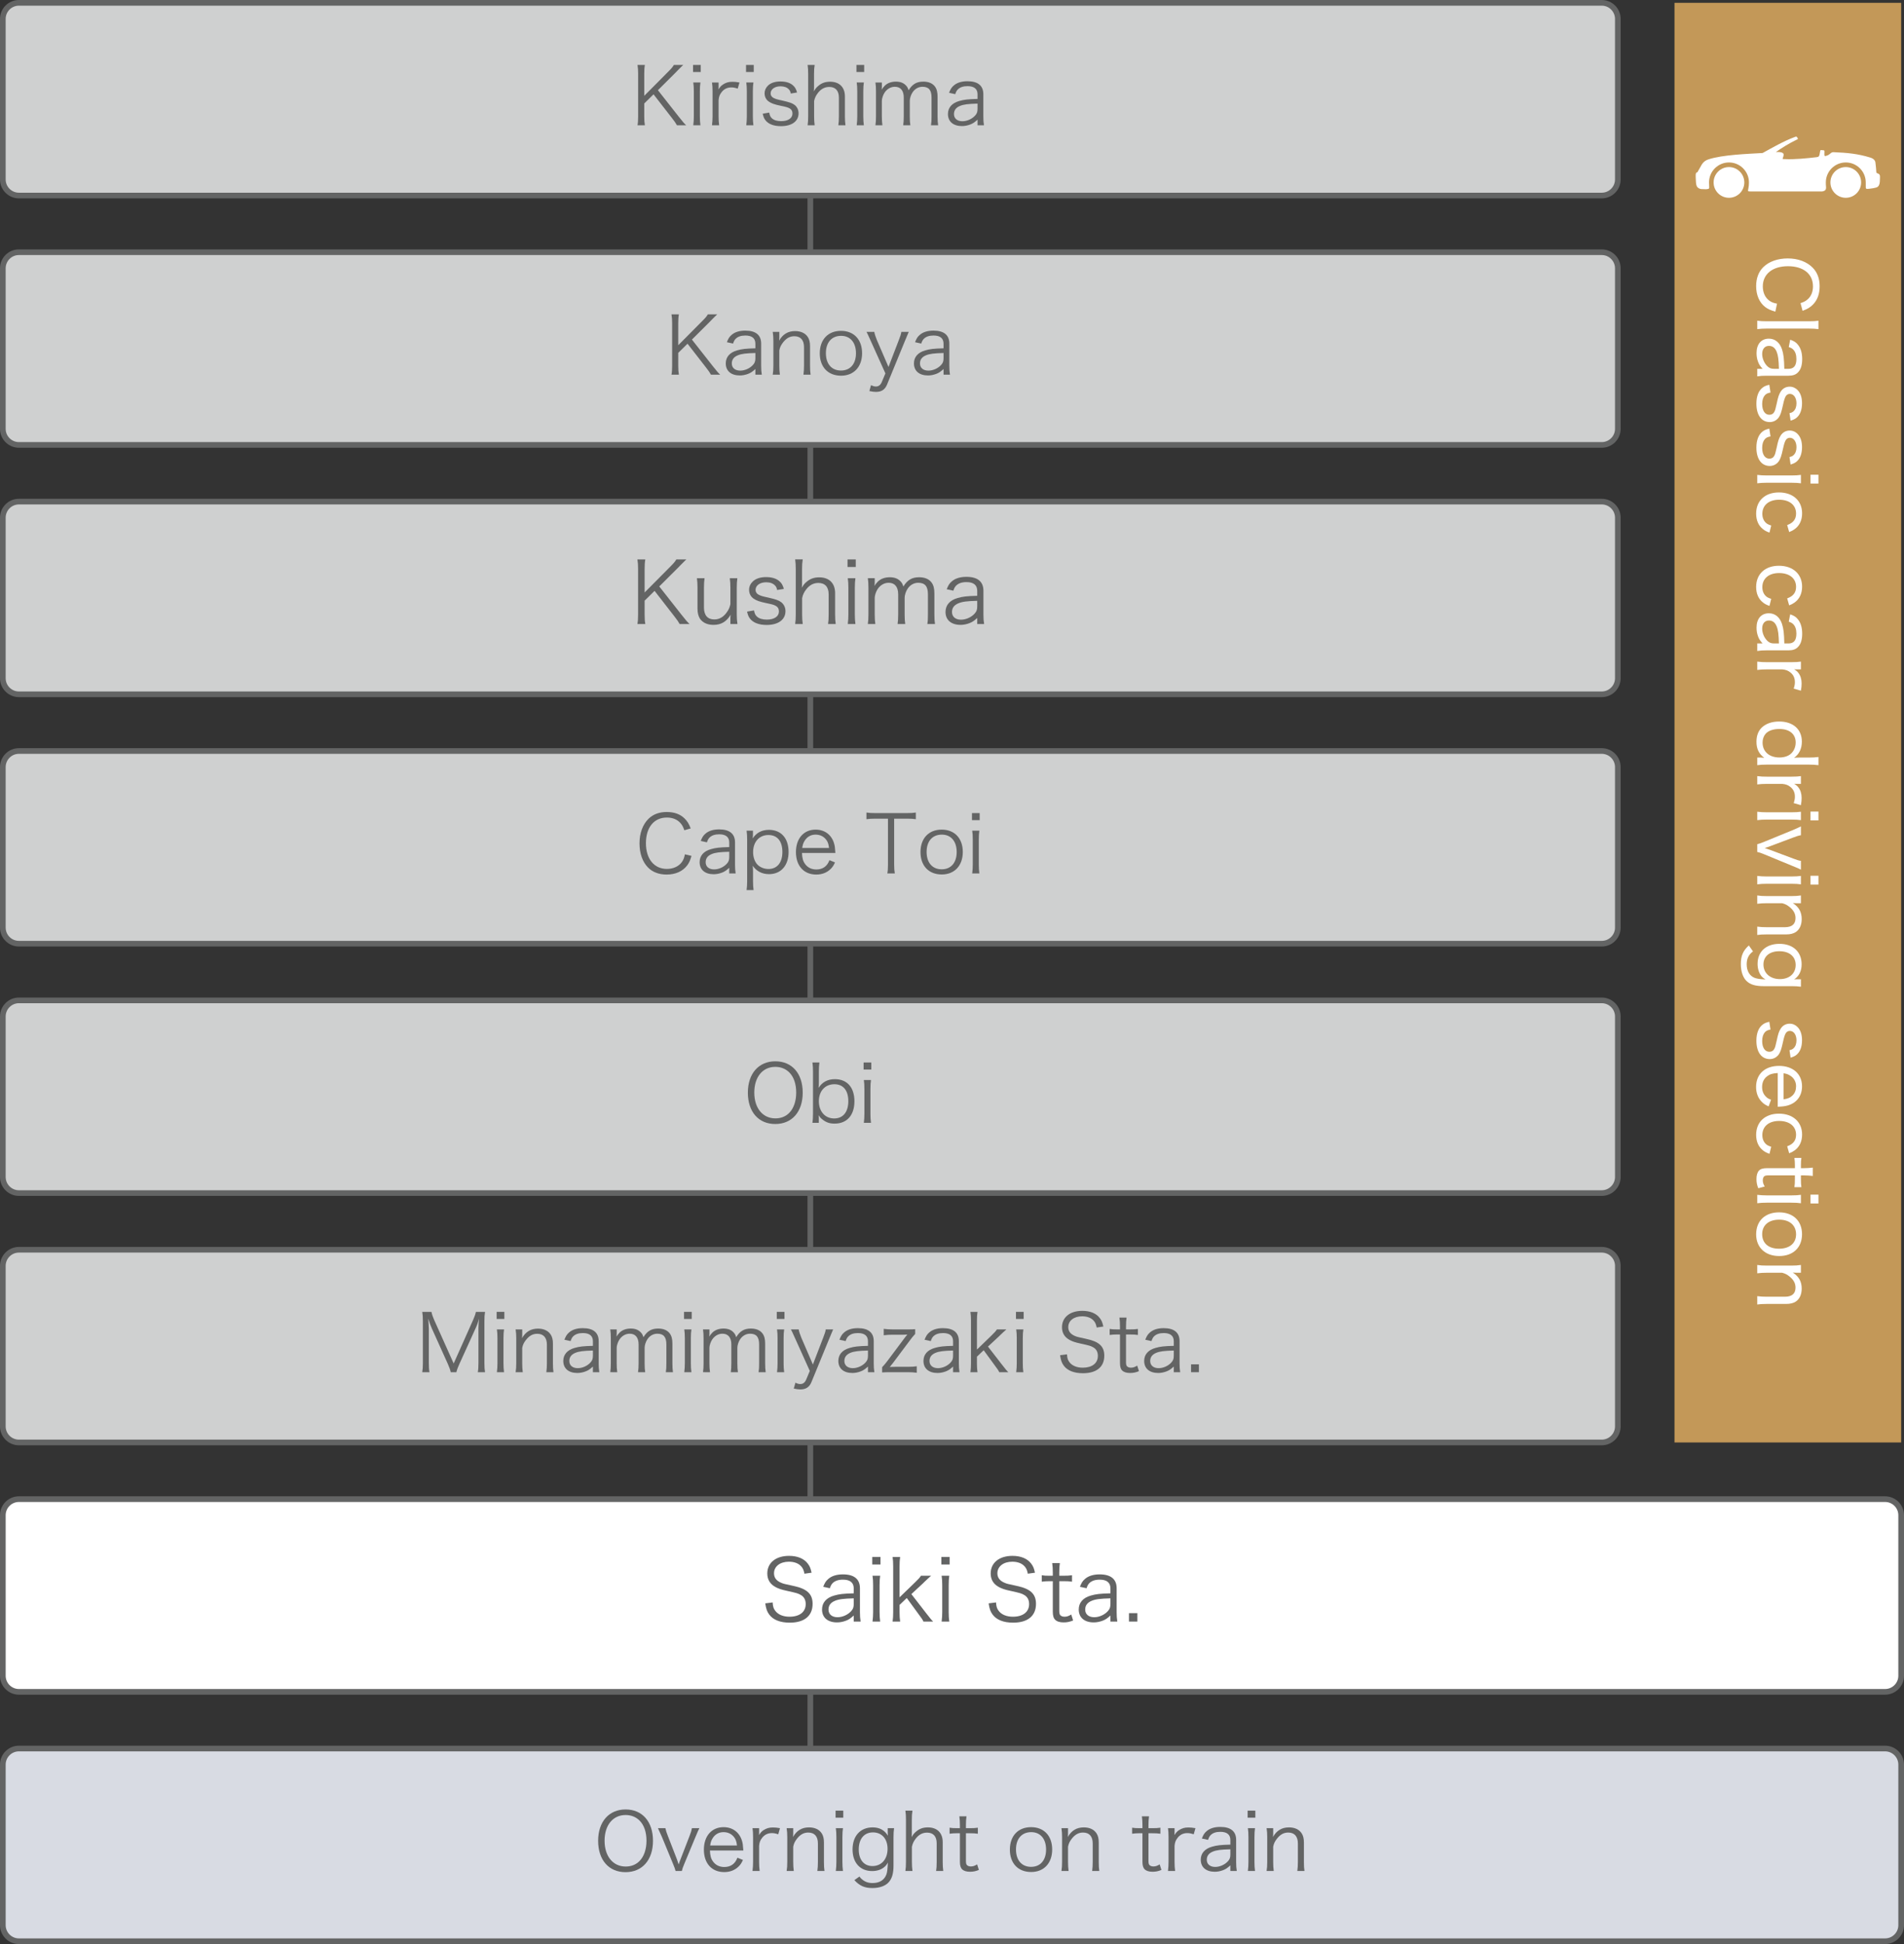 <?xml version="1.0" encoding="utf-8"?>
<!-- Generator: Adobe Illustrator 15.1.0, SVG Export Plug-In . SVG Version: 6.00 Build 0)  -->
<!DOCTYPE svg PUBLIC "-//W3C//DTD SVG 1.1//EN" "http://www.w3.org/Graphics/SVG/1.1/DTD/svg11.dtd">
<svg version="1.1" id="レイヤー_1" xmlns="http://www.w3.org/2000/svg" xmlns:xlink="http://www.w3.org/1999/xlink" x="0px"
	 y="0px" width="336px" height="343px" viewBox="0 0 336 343" enable-background="new 0 0 336 343" xml:space="preserve">
<rect x="0" y="0" width="336" height="343" fill="#333333" stroke="none"/>
<line fill="none" stroke="#636464" stroke-miterlimit="10" x1="143" y1="330.127" x2="143" y2="11.5"/>
<g>
	<g>
		<path fill="#CFD0D0" d="M285.5,31.666c0,1.559-1.275,2.834-2.835,2.834H3.335c-1.56,0-2.835-1.275-2.835-2.834V3.334
			C0.5,1.775,1.775,0.5,3.335,0.5h279.33c1.56,0,2.835,1.275,2.835,2.834V31.666z"/>
		<path fill="none" stroke="#636464" stroke-miterlimit="10" d="M285.5,31.666c0,1.559-1.275,2.834-2.835,2.834H3.335
			c-1.56,0-2.835-1.275-2.835-2.834V3.334C0.5,1.775,1.775,0.5,3.335,0.5h279.33c1.56,0,2.835,1.275,2.835,2.834V31.666z"/>
	</g>
	<g>
		<g>
			<path fill="#636464" d="M119.772,20.579c0.798,1.008,0.938,1.162,1.316,1.526h-1.625c-0.196-0.35-0.435-0.714-0.827-1.205
				l-3.306-4.258l-1.639,1.611v2.283c0,0.7,0.028,1.078,0.112,1.568h-1.303c0.084-0.448,0.112-0.924,0.112-1.568v-7.508
				c0-0.645-0.028-1.05-0.112-1.569h1.303c-0.084,0.448-0.112,0.882-0.112,1.569v3.88l4.258-4.287
				c0.533-0.532,0.771-0.813,0.967-1.163h1.653c-0.252,0.238-0.252,0.238-0.364,0.35c-0.224,0.224-0.434,0.42-0.616,0.617
				c-0.252,0.266-0.42,0.434-0.462,0.476l-3.025,3.012L119.772,20.579z"/>
			<path fill="#636464" d="M123.661,11.459v1.247h-1.359v-1.247H123.661z M123.604,14.555c-0.07,0.49-0.098,0.882-0.098,1.583v4.384
				c0,0.645,0.028,1.037,0.098,1.583h-1.261c0.07-0.602,0.098-0.994,0.098-1.583v-4.384c0-0.673-0.028-1.093-0.098-1.583H123.604z"
				/>
			<path fill="#636464" d="M130.187,15.634c-0.533-0.168-0.785-0.21-1.135-0.21c-0.714,0-1.303,0.294-1.723,0.854
				c-0.336,0.435-0.462,0.771-0.518,1.401v2.858c0,0.63,0.028,1.022,0.098,1.568h-1.261c0.07-0.644,0.098-1.008,0.098-1.583v-4.384
				c0-0.701-0.028-1.079-0.098-1.583h1.163v0.798c0,0.112,0,0.322-0.014,0.42c0.266-0.435,0.477-0.658,0.771-0.854
				c0.532-0.351,1.008-0.49,1.681-0.49c0.42,0,0.658,0.028,1.247,0.126L130.187,15.634z"/>
			<path fill="#636464" d="M133.013,11.459v1.247h-1.359v-1.247H133.013z M132.957,14.555c-0.07,0.49-0.098,0.882-0.098,1.583v4.384
				c0,0.645,0.028,1.037,0.098,1.583h-1.261c0.07-0.602,0.098-0.994,0.098-1.583v-4.384c0-0.673-0.028-1.093-0.098-1.583H132.957z"
				/>
			<path fill="#636464" d="M135.742,19.864c0.098,0.519,0.21,0.771,0.49,1.022c0.351,0.322,0.911,0.49,1.625,0.49
				c1.219,0,1.989-0.518,1.989-1.345c0-0.392-0.14-0.686-0.435-0.868c-0.336-0.21-0.616-0.294-1.653-0.504
				c-1.121-0.238-1.597-0.406-2.073-0.728c-0.491-0.336-0.757-0.854-0.757-1.471c0-0.505,0.21-0.981,0.603-1.359
				c0.49-0.476,1.247-0.728,2.185-0.728c0.953,0,1.695,0.224,2.199,0.672c0.364,0.308,0.561,0.63,0.743,1.274l-1.107,0.183
				c-0.084-0.378-0.154-0.547-0.35-0.743c-0.322-0.35-0.826-0.532-1.457-0.532c-1.023,0-1.751,0.518-1.751,1.26
				c0,0.322,0.168,0.603,0.476,0.771c0.322,0.183,0.687,0.294,1.555,0.477c1.359,0.308,1.807,0.476,2.228,0.798
				c0.434,0.35,0.672,0.882,0.672,1.457c0,1.401-1.191,2.27-3.11,2.27c-1.275,0-2.255-0.378-2.773-1.093
				c-0.21-0.294-0.308-0.532-0.448-1.106L135.742,19.864z"/>
			<path fill="#636464" d="M142.518,22.105c0.07-0.504,0.098-0.882,0.098-1.583v-7.479c0-0.701-0.028-1.064-0.098-1.583h1.247
				c-0.084,0.519-0.112,0.882-0.112,1.597v2.367c0,0.225,0,0.336-0.042,0.701c0.28-0.462,0.435-0.672,0.771-0.953
				c0.603-0.519,1.247-0.756,2.101-0.756c1.639,0,2.62,0.966,2.62,2.605v3.516c0,0.644,0.028,1.05,0.098,1.568h-1.261
				c0.07-0.462,0.098-0.882,0.098-1.583v-3.306c0-1.219-0.603-1.877-1.695-1.877c-0.784,0-1.429,0.336-1.975,1.022
				c-0.393,0.504-0.575,0.883-0.701,1.471v2.689c0,0.617,0.028,1.037,0.098,1.583H142.518z"/>
			<path fill="#636464" d="M152.5,11.459v1.247h-1.359v-1.247H152.5z M152.444,14.555c-0.07,0.49-0.098,0.882-0.098,1.583v4.384
				c0,0.645,0.028,1.037,0.098,1.583h-1.261c0.07-0.602,0.098-0.994,0.098-1.583v-4.384c0-0.673-0.028-1.093-0.098-1.583H152.444z"
				/>
			<path fill="#636464" d="M154.488,22.105c0.07-0.504,0.098-0.924,0.098-1.583v-4.384c0-0.701-0.028-1.079-0.098-1.583h1.134v0.771
				c0,0.07-0.014,0.238-0.028,0.504c0.126-0.238,0.252-0.406,0.532-0.7c0.477-0.477,1.163-0.729,1.975-0.729
				c0.798,0,1.387,0.238,1.807,0.715c0.21,0.224,0.294,0.392,0.434,0.812c0.658-1.079,1.415-1.527,2.591-1.527
				c0.925,0,1.625,0.294,2.045,0.854c0.336,0.448,0.476,0.995,0.476,1.821v3.46c0,0.7,0.028,1.078,0.098,1.568h-1.261
				c0.084-0.518,0.098-0.84,0.098-1.583v-3.306c0-1.331-0.49-1.905-1.611-1.905c-0.701,0-1.359,0.378-1.765,1.022
				c-0.266,0.406-0.462,1.023-0.462,1.443v2.76c0,0.7,0.028,1.092,0.098,1.568h-1.261c0.07-0.504,0.098-0.868,0.098-1.583v-3.306
				c0-1.232-0.56-1.905-1.569-1.905c-0.728,0-1.401,0.392-1.835,1.064c-0.252,0.378-0.462,1.037-0.462,1.401v2.745
				c0,0.645,0.028,1.023,0.098,1.583H154.488z"/>
			<path fill="#636464" d="M172.509,21.111c-0.546,0.49-0.813,0.672-1.289,0.854c-0.476,0.182-0.98,0.28-1.456,0.28
				c-1.542,0-2.48-0.798-2.48-2.129c0-1.121,0.701-1.933,2.003-2.297c0.827-0.238,1.499-0.322,3.222-0.364v-0.813
				c0-0.952-0.603-1.442-1.765-1.442c-0.771,0-1.345,0.196-1.737,0.602c-0.182,0.196-0.294,0.392-0.435,0.813l-1.092-0.238
				c0.252-0.644,0.434-0.938,0.784-1.247c0.574-0.532,1.416-0.798,2.465-0.798c1.849,0,2.802,0.785,2.802,2.297v3.936
				c0,0.63,0.027,0.98,0.111,1.541h-1.134V21.111z M172.509,18.281c-1.667,0.042-2.466,0.141-3.096,0.406
				c-0.714,0.294-1.065,0.771-1.065,1.443c0,0.77,0.575,1.261,1.485,1.261c0.813,0,1.694-0.393,2.241-0.995
				c0.322-0.35,0.435-0.644,0.435-1.204V18.281z"/>
		</g>
	</g>
</g>
<g>
	<g>
		<path fill="#CFD0D0" d="M285.5,75.666c0,1.559-1.275,2.834-2.835,2.834H3.335c-1.56,0-2.835-1.275-2.835-2.834V47.334
			c0-1.559,1.275-2.834,2.835-2.834h279.33c1.56,0,2.835,1.275,2.835,2.834V75.666z"/>
		<path fill="none" stroke="#636464" stroke-miterlimit="10" d="M285.5,75.666c0,1.559-1.275,2.834-2.835,2.834H3.335
			c-1.56,0-2.835-1.275-2.835-2.834V47.334c0-1.559,1.275-2.834,2.835-2.834h279.33c1.56,0,2.835,1.275,2.835,2.834V75.666z"/>
	</g>
	<g>
		<g>
			<path fill="#636464" d="M125.771,64.579c0.798,1.008,0.938,1.162,1.316,1.526h-1.625c-0.196-0.35-0.435-0.714-0.827-1.205
				l-3.306-4.258l-1.639,1.611v2.283c0,0.7,0.028,1.078,0.112,1.568h-1.303c0.084-0.448,0.112-0.924,0.112-1.568v-7.508
				c0-0.645-0.028-1.05-0.112-1.569h1.303c-0.084,0.448-0.112,0.882-0.112,1.569v3.88l4.258-4.287
				c0.533-0.532,0.771-0.813,0.967-1.163h1.653c-0.252,0.238-0.252,0.238-0.364,0.35c-0.224,0.224-0.434,0.42-0.616,0.617
				c-0.252,0.266-0.42,0.434-0.462,0.476l-3.025,3.012L125.771,64.579z"/>
			<path fill="#636464" d="M133.302,65.111c-0.546,0.49-0.813,0.672-1.289,0.854c-0.476,0.182-0.98,0.28-1.457,0.28
				c-1.541,0-2.479-0.798-2.479-2.129c0-1.121,0.701-1.933,2.003-2.297c0.827-0.238,1.499-0.322,3.222-0.364v-0.813
				c0-0.952-0.603-1.442-1.765-1.442c-0.771,0-1.345,0.196-1.737,0.602c-0.182,0.196-0.294,0.392-0.435,0.813l-1.092-0.238
				c0.252-0.644,0.434-0.938,0.784-1.247c0.574-0.532,1.415-0.798,2.465-0.798c1.849,0,2.802,0.785,2.802,2.297v3.936
				c0,0.63,0.028,0.98,0.112,1.541h-1.134V65.111z M133.302,62.281c-1.667,0.042-2.465,0.141-3.096,0.406
				c-0.714,0.294-1.065,0.771-1.065,1.443c0,0.77,0.575,1.261,1.485,1.261c0.813,0,1.695-0.393,2.241-0.995
				c0.322-0.35,0.435-0.644,0.435-1.204V62.281z"/>
			<path fill="#636464" d="M136.365,66.105c0.084-0.532,0.112-0.91,0.112-1.583v-4.384c0-0.631-0.028-1.022-0.112-1.583h1.163v0.952
				c0,0.168,0,0.28-0.042,0.603c0.658-1.148,1.569-1.695,2.83-1.695c1.008,0,1.793,0.364,2.241,1.05
				c0.266,0.406,0.392,0.925,0.392,1.611v3.46c0,0.714,0.028,1.106,0.098,1.568h-1.261c0.07-0.546,0.098-0.966,0.098-1.583v-3.264
				c0-1.261-0.603-1.933-1.709-1.933c-0.785,0-1.415,0.35-2.003,1.106c-0.364,0.477-0.533,0.826-0.645,1.387v2.703
				c0,0.617,0.028,1.037,0.098,1.583H136.365z"/>
			<path fill="#636464" d="M144.667,62.337c0-2.424,1.457-3.964,3.74-3.964s3.726,1.541,3.726,3.95c0,2.395-1.457,3.964-3.712,3.964
				C146.123,66.288,144.667,64.76,144.667,62.337z M145.745,62.309c0,1.905,1.022,3.067,2.661,3.067
				c1.639,0,2.647-1.162,2.647-3.053s-1.008-3.068-2.619-3.068C146.768,59.255,145.745,60.418,145.745,62.309z"/>
			<path fill="#636464" d="M153.683,60.194c-0.63-1.387-0.63-1.387-0.771-1.639h1.373c0.07,0.392,0.252,0.952,0.477,1.484
				l2.031,4.707l1.807-4.707c0.28-0.714,0.406-1.092,0.462-1.484h1.303c-0.084,0.21-0.322,0.756-0.687,1.639l-3.138,7.648
				c-0.364,0.896-0.98,1.303-1.975,1.303c-0.308,0-0.616-0.042-1.148-0.154l0.294-1.037c0.392,0.182,0.588,0.238,0.854,0.238
				c0.476,0,0.813-0.252,1.037-0.771l0.645-1.541L153.683,60.194z"/>
			<path fill="#636464" d="M166.509,65.111c-0.546,0.49-0.813,0.672-1.289,0.854c-0.476,0.182-0.98,0.28-1.457,0.28
				c-1.541,0-2.479-0.798-2.479-2.129c0-1.121,0.7-1.933,2.003-2.297c0.827-0.238,1.499-0.322,3.222-0.364v-0.813
				c0-0.952-0.603-1.442-1.765-1.442c-0.771,0-1.345,0.196-1.737,0.602c-0.182,0.196-0.294,0.392-0.435,0.813l-1.092-0.238
				c0.252-0.644,0.434-0.938,0.784-1.247c0.574-0.532,1.415-0.798,2.465-0.798c1.849,0,2.802,0.785,2.802,2.297v3.936
				c0,0.63,0.028,0.98,0.112,1.541h-1.134V65.111z M166.509,62.281c-1.667,0.042-2.465,0.141-3.096,0.406
				c-0.714,0.294-1.065,0.771-1.065,1.443c0,0.77,0.575,1.261,1.485,1.261c0.813,0,1.695-0.393,2.241-0.995
				c0.322-0.35,0.435-0.644,0.435-1.204V62.281z"/>
		</g>
	</g>
</g>
<g>
	<g>
		<path fill="#CFD0D0" d="M285.5,119.666c0,1.559-1.275,2.834-2.835,2.834H3.335c-1.56,0-2.835-1.275-2.835-2.834V91.334
			c0-1.559,1.275-2.834,2.835-2.834h279.33c1.56,0,2.835,1.275,2.835,2.834V119.666z"/>
		<path fill="none" stroke="#636464" stroke-miterlimit="10" d="M285.5,119.666c0,1.559-1.275,2.834-2.835,2.834H3.335
			c-1.56,0-2.835-1.275-2.835-2.834V91.334c0-1.559,1.275-2.834,2.835-2.834h279.33c1.56,0,2.835,1.275,2.835,2.834V119.666z"/>
	</g>
	<g>
		<g>
			<path fill="#636464" d="M120.268,108.464c0.855,1.08,1.005,1.245,1.41,1.635h-1.74c-0.21-0.375-0.465-0.765-0.885-1.29
				l-3.54-4.56l-1.755,1.725v2.445c0,0.75,0.03,1.155,0.12,1.68h-1.395c0.09-0.48,0.12-0.99,0.12-1.68v-8.04
				c0-0.689-0.03-1.125-0.12-1.68h1.395c-0.09,0.48-0.12,0.945-0.12,1.68v4.155l4.56-4.59c0.57-0.57,0.825-0.87,1.035-1.245h1.77
				c-0.27,0.255-0.27,0.255-0.39,0.375c-0.24,0.24-0.465,0.45-0.66,0.66c-0.27,0.285-0.45,0.465-0.495,0.51l-3.24,3.225
				L120.268,108.464z"/>
			<path fill="#636464" d="M128.893,109.125c0-0.165,0-0.271,0.045-0.66c-0.75,1.23-1.68,1.785-3.03,1.785
				c-1.08,0-1.92-0.391-2.4-1.11c-0.27-0.435-0.42-1.02-0.42-1.74v-3.705c0-0.675-0.03-1.2-0.105-1.68h1.35
				c-0.075,0.525-0.105,1.035-0.105,1.695v3.495c0,1.335,0.645,2.085,1.815,2.085c0.855,0,1.56-0.375,2.16-1.186
				c0.39-0.524,0.555-0.899,0.69-1.5v-2.895c0-0.645-0.03-1.17-0.105-1.695h1.335c-0.075,0.525-0.105,1.005-0.105,1.695v4.695
				c0,0.675,0.03,1.095,0.12,1.695h-1.245V109.125z"/>
			<path fill="#636464" d="M133.063,107.699c0.105,0.555,0.225,0.825,0.525,1.095c0.375,0.345,0.975,0.525,1.74,0.525
				c1.305,0,2.13-0.555,2.13-1.44c0-0.42-0.15-0.735-0.465-0.93c-0.36-0.225-0.66-0.315-1.77-0.54c-1.2-0.255-1.71-0.436-2.22-0.78
				c-0.525-0.36-0.81-0.915-0.81-1.575c0-0.54,0.225-1.05,0.645-1.455c0.525-0.51,1.335-0.78,2.34-0.78
				c1.02,0,1.815,0.24,2.355,0.72c0.39,0.33,0.6,0.675,0.795,1.365l-1.185,0.194c-0.09-0.404-0.165-0.585-0.375-0.795
				c-0.345-0.375-0.885-0.569-1.56-0.569c-1.095,0-1.875,0.555-1.875,1.35c0,0.345,0.18,0.645,0.51,0.825
				c0.345,0.195,0.735,0.314,1.665,0.51c1.455,0.33,1.935,0.51,2.385,0.855c0.465,0.375,0.72,0.945,0.72,1.56
				c0,1.5-1.275,2.43-3.33,2.43c-1.365,0-2.415-0.405-2.97-1.17c-0.225-0.315-0.33-0.57-0.48-1.185L133.063,107.699z"/>
			<path fill="#636464" d="M140.323,110.099c0.075-0.54,0.105-0.945,0.105-1.695v-8.01c0-0.75-0.03-1.14-0.105-1.695h1.335
				c-0.09,0.555-0.12,0.945-0.12,1.71v2.535c0,0.24,0,0.359-0.045,0.75c0.3-0.495,0.465-0.72,0.825-1.021
				c0.645-0.555,1.335-0.81,2.25-0.81c1.755,0,2.805,1.035,2.805,2.79v3.765c0,0.69,0.03,1.125,0.105,1.68h-1.35
				c0.075-0.495,0.105-0.945,0.105-1.695v-3.54c0-1.305-0.645-2.01-1.815-2.01c-0.84,0-1.53,0.36-2.115,1.095
				c-0.42,0.54-0.615,0.945-0.75,1.575v2.88c0,0.66,0.03,1.11,0.105,1.695H140.323z"/>
			<path fill="#636464" d="M151.018,98.7v1.335h-1.455V98.7H151.018z M150.958,102.015c-0.075,0.525-0.105,0.945-0.105,1.695v4.695
				c0,0.69,0.03,1.11,0.105,1.695h-1.35c0.075-0.645,0.105-1.065,0.105-1.695v-4.695c0-0.72-0.03-1.17-0.105-1.695H150.958z"/>
			<path fill="#636464" d="M153.147,110.099c0.075-0.54,0.105-0.99,0.105-1.695v-4.695c0-0.75-0.03-1.155-0.105-1.695h1.215v0.825
				c0,0.075-0.015,0.255-0.03,0.54c0.135-0.255,0.27-0.435,0.57-0.75c0.51-0.51,1.245-0.78,2.115-0.78
				c0.855,0,1.485,0.255,1.935,0.765c0.225,0.24,0.315,0.42,0.465,0.87c0.705-1.155,1.515-1.635,2.775-1.635
				c0.99,0,1.74,0.315,2.19,0.915c0.36,0.48,0.51,1.065,0.51,1.95v3.705c0,0.75,0.03,1.155,0.105,1.68h-1.35
				c0.09-0.555,0.105-0.9,0.105-1.695v-3.54c0-1.425-0.525-2.04-1.725-2.04c-0.75,0-1.455,0.405-1.89,1.095
				c-0.285,0.435-0.495,1.095-0.495,1.545v2.955c0,0.75,0.03,1.17,0.105,1.68h-1.35c0.075-0.54,0.105-0.93,0.105-1.695v-3.54
				c0-1.32-0.6-2.04-1.68-2.04c-0.78,0-1.5,0.42-1.965,1.14c-0.27,0.405-0.495,1.11-0.495,1.5v2.94c0,0.69,0.03,1.095,0.105,1.695
				H153.147z"/>
			<path fill="#636464" d="M172.452,109.034c-0.585,0.525-0.87,0.72-1.38,0.915s-1.051,0.3-1.56,0.3c-1.65,0-2.655-0.855-2.655-2.28
				c0-1.2,0.75-2.07,2.145-2.46c0.884-0.255,1.605-0.345,3.45-0.39v-0.87c0-1.02-0.646-1.545-1.89-1.545
				c-0.825,0-1.44,0.21-1.86,0.645c-0.195,0.21-0.315,0.42-0.465,0.87l-1.17-0.255c0.27-0.69,0.465-1.005,0.84-1.335
				c0.615-0.57,1.515-0.854,2.64-0.854c1.98,0,3,0.84,3,2.459v4.215c0,0.675,0.03,1.05,0.12,1.65h-1.215V109.034z M172.452,106.004
				c-1.785,0.045-2.64,0.15-3.315,0.435c-0.765,0.315-1.14,0.825-1.14,1.545c0,0.825,0.615,1.35,1.59,1.35
				c0.87,0,1.815-0.42,2.4-1.065c0.345-0.375,0.465-0.689,0.465-1.29V106.004z"/>
		</g>
	</g>
</g>
<g>
	<g>
		<path fill="#CFD0D0" d="M285.5,163.666c0,1.559-1.275,2.834-2.835,2.834H3.335c-1.56,0-2.835-1.275-2.835-2.834v-28.331
			c0-1.559,1.275-2.834,2.835-2.834h279.33c1.56,0,2.835,1.275,2.835,2.834V163.666z"/>
		<path fill="none" stroke="#636464" stroke-miterlimit="10" d="M285.5,163.666c0,1.559-1.275,2.834-2.835,2.834H3.335
			c-1.56,0-2.835-1.275-2.835-2.834v-28.331c0-1.559,1.275-2.834,2.835-2.834h279.33c1.56,0,2.835,1.275,2.835,2.834V163.666z"/>
	</g>
	<g>
		<g>
			<path fill="#636464" d="M120.766,146.485c-0.21-0.602-0.364-0.896-0.658-1.232c-0.561-0.658-1.401-1.009-2.423-1.009
				c-2.269,0-3.698,1.737-3.698,4.524c0,2.773,1.443,4.539,3.698,4.539c1.106,0,2.045-0.42,2.619-1.176
				c0.294-0.406,0.435-0.757,0.561-1.401l1.163,0.28c-0.238,0.827-0.42,1.219-0.756,1.667c-0.785,1.051-2.059,1.625-3.628,1.625
				c-1.345,0-2.479-0.42-3.278-1.232c-0.98-0.98-1.513-2.508-1.513-4.259c0-1.807,0.56-3.333,1.597-4.356
				c0.813-0.784,1.877-1.19,3.208-1.19c1.316,0,2.381,0.378,3.138,1.135c0.49,0.477,0.756,0.896,1.092,1.765L120.766,146.485z"/>
			<path fill="#636464" d="M128.689,153.111c-0.546,0.49-0.813,0.672-1.289,0.854c-0.476,0.182-0.98,0.28-1.457,0.28
				c-1.541,0-2.479-0.798-2.479-2.129c0-1.121,0.7-1.933,2.003-2.297c0.827-0.238,1.499-0.322,3.222-0.364v-0.813
				c0-0.952-0.603-1.442-1.765-1.442c-0.771,0-1.345,0.196-1.737,0.602c-0.182,0.196-0.294,0.392-0.435,0.813l-1.092-0.238
				c0.252-0.644,0.434-0.938,0.784-1.247c0.574-0.532,1.415-0.798,2.465-0.798c1.849,0,2.802,0.785,2.802,2.297v3.936
				c0,0.63,0.028,0.98,0.112,1.541h-1.134V153.111z M128.689,150.281c-1.667,0.042-2.465,0.141-3.096,0.406
				c-0.714,0.294-1.065,0.771-1.065,1.443c0,0.77,0.575,1.261,1.485,1.261c0.813,0,1.695-0.393,2.241-0.995
				c0.322-0.35,0.435-0.644,0.435-1.204V150.281z"/>
			<path fill="#636464" d="M131.752,157.047c0.07-0.546,0.098-0.995,0.098-1.569v-7.312c0-0.672-0.028-1.079-0.098-1.611h1.121
				v0.798c0,0.182-0.014,0.336-0.042,0.574c0.63-0.995,1.611-1.513,2.857-1.513c2.157,0,3.474,1.471,3.474,3.908
				c0,2.381-1.345,3.908-3.446,3.908c-1.232,0-2.227-0.518-2.885-1.484c0.042,0.392,0.056,0.602,0.056,0.98v1.737
				c0,0.659,0.028,1.065,0.098,1.583H131.752z M138.069,150.323c0-1.905-0.896-2.998-2.465-2.998c-1.611,0-2.704,1.205-2.704,3.012
				c0,0.91,0.294,1.751,0.798,2.241c0.49,0.476,1.191,0.742,1.919,0.742C137.145,153.321,138.069,152.186,138.069,150.323z"/>
			<path fill="#636464" d="M141.524,150.491c0.042,0.938,0.182,1.457,0.56,1.961c0.448,0.617,1.135,0.953,1.975,0.953
				c1.135,0,1.919-0.561,2.312-1.639l0.98,0.392c-0.266,0.588-0.448,0.84-0.771,1.163c-0.658,0.645-1.513,0.98-2.535,0.98
				c-2.199,0-3.586-1.541-3.586-3.964c0-2.396,1.373-3.964,3.474-3.964c1.807,0,3.11,1.163,3.39,3.04
				c0.014,0.154,0.07,0.7,0.098,1.079H141.524z M146.3,149.609c-0.084-0.785-0.294-1.289-0.742-1.723
				c-0.434-0.42-0.98-0.63-1.653-0.63c-0.854,0-1.569,0.435-1.989,1.219c-0.196,0.35-0.266,0.603-0.35,1.135H146.3z"/>
			<path fill="#636464" d="M157.794,152.522c0,0.687,0.028,1.079,0.112,1.583h-1.317c0.084-0.434,0.112-0.924,0.112-1.583v-8.082
				h-2.185c-0.714,0-1.149,0.028-1.611,0.098v-1.177c0.49,0.07,0.854,0.098,1.597,0.098h5.463c0.813,0,1.191-0.028,1.653-0.098
				v1.177c-0.462-0.07-0.868-0.098-1.653-0.098h-2.171V152.522z"/>
			<path fill="#636464" d="M162.439,150.337c0-2.424,1.457-3.964,3.74-3.964s3.726,1.541,3.726,3.95
				c0,2.395-1.457,3.964-3.712,3.964C163.896,154.288,162.439,152.76,162.439,150.337z M163.518,150.309
				c0,1.905,1.022,3.067,2.661,3.067c1.639,0,2.647-1.162,2.647-3.053s-1.008-3.068-2.619-3.068
				C164.541,147.255,163.518,148.418,163.518,150.309z"/>
			<path fill="#636464" d="M172.885,143.459v1.247h-1.359v-1.247H172.885z M172.828,146.555c-0.07,0.49-0.098,0.882-0.098,1.583
				v4.384c0,0.645,0.027,1.037,0.098,1.583h-1.261c0.07-0.602,0.099-0.994,0.099-1.583v-4.384c0-0.673-0.028-1.093-0.099-1.583
				H172.828z"/>
		</g>
	</g>
</g>
<g>
	<g>
		<path fill="#CFD0D0" d="M285.5,207.666c0,1.56-1.275,2.835-2.835,2.835H3.335c-1.56,0-2.835-1.275-2.835-2.835v-28.331
			c0-1.559,1.275-2.834,2.835-2.834h279.33c1.56,0,2.835,1.275,2.835,2.834V207.666z"/>
		<path fill="none" stroke="#636464" stroke-miterlimit="10" d="M285.5,207.666c0,1.56-1.275,2.835-2.835,2.835H3.335
			c-1.56,0-2.835-1.275-2.835-2.835v-28.331c0-1.559,1.275-2.834,2.835-2.834h279.33c1.56,0,2.835,1.275,2.835,2.834V207.666z"/>
	</g>
	<g>
		<g>
			<path fill="#636464" d="M141.655,192.782c0,3.377-1.891,5.533-4.847,5.533s-4.833-2.156-4.833-5.533
				c0-3.361,1.905-5.532,4.847-5.532C139.778,187.25,141.655,189.407,141.655,192.782z M139.259,196.368
				c0.798-0.784,1.247-2.087,1.247-3.586c0-1.54-0.42-2.773-1.232-3.586c-0.645-0.63-1.485-0.966-2.451-0.966
				c-2.241,0-3.712,1.793-3.712,4.538c0,2.746,1.485,4.553,3.726,4.553C137.803,197.321,138.629,196.999,139.259,196.368z"/>
			<path fill="#636464" d="M143.372,198.105c0.07-0.532,0.098-0.938,0.098-1.61v-7.452c0-0.589-0.028-1.037-0.098-1.583h1.232
				c-0.07,0.519-0.098,0.924-0.098,1.597v1.892c0,0.378-0.014,0.63-0.056,0.994c0.658-1.037,1.611-1.541,2.885-1.541
				c2.157,0,3.446,1.457,3.446,3.895c0,2.465-1.316,3.949-3.501,3.949c-0.883,0-1.527-0.224-2.171-0.756
				c-0.308-0.238-0.434-0.393-0.658-0.729c0.028,0.267,0.042,0.379,0.042,0.561v0.784H143.372z M147.251,191.297
				c-1.653,0-2.746,1.205-2.746,2.998c0,1.807,1.093,3.039,2.704,3.039c1.569,0,2.494-1.135,2.494-3.054
				C149.703,192.39,148.807,191.297,147.251,191.297z"/>
			<path fill="#636464" d="M153.76,187.459v1.246h-1.359v-1.246H153.76z M153.704,190.555c-0.07,0.49-0.098,0.883-0.098,1.583v4.384
				c0,0.645,0.028,1.037,0.098,1.583h-1.261c0.07-0.603,0.098-0.994,0.098-1.583v-4.384c0-0.673-0.028-1.093-0.098-1.583H153.704z"
				/>
		</g>
	</g>
</g>
<g>
	<g>
		<path fill="#CFD0D0" d="M285.5,251.666c0,1.56-1.275,2.835-2.835,2.835H3.335c-1.56,0-2.835-1.275-2.835-2.835v-28.331
			c0-1.559,1.275-2.834,2.835-2.834h279.33c1.56,0,2.835,1.275,2.835,2.834V251.666z"/>
		<path fill="none" stroke="#636464" stroke-miterlimit="10" d="M285.5,251.666c0,1.56-1.275,2.835-2.835,2.835H3.335
			c-1.56,0-2.835-1.275-2.835-2.835v-28.331c0-1.559,1.275-2.834,2.835-2.834h279.33c1.56,0,2.835,1.275,2.835,2.834V251.666z"/>
	</g>
	<g>
		<g>
			<path fill="#636464" d="M76.208,234.387c-0.21-0.448-0.364-0.883-0.63-1.737c0.042,0.603,0.098,1.471,0.098,1.808v5.994
				c0,0.743,0.028,1.178,0.112,1.653h-1.274c0.084-0.519,0.112-0.925,0.112-1.653v-7.325c0-0.7-0.028-1.148-0.112-1.667h1.625
				c0.084,0.42,0.252,0.924,0.462,1.387l3.46,7.719l3.446-7.719c0.238-0.547,0.393-0.98,0.477-1.387h1.611
				c-0.084,0.532-0.112,0.938-0.112,1.667v7.325c0,0.771,0.028,1.149,0.112,1.653h-1.275c0.084-0.476,0.112-0.98,0.112-1.653v-6.078
				c0-0.393,0.042-1.149,0.098-1.724c-0.14,0.574-0.336,1.135-0.603,1.709l-2.857,6.29c-0.28,0.63-0.42,0.994-0.532,1.456h-0.995
				c-0.07-0.364-0.238-0.841-0.519-1.471L76.208,234.387z"/>
			<path fill="#636464" d="M89.004,231.459v1.246h-1.359v-1.246H89.004z M88.948,234.555c-0.07,0.49-0.098,0.883-0.098,1.583v4.384
				c0,0.645,0.028,1.037,0.098,1.583h-1.261c0.07-0.603,0.098-0.994,0.098-1.583v-4.384c0-0.673-0.028-1.093-0.098-1.583H88.948z"/>
			<path fill="#636464" d="M90.992,242.105c0.084-0.532,0.112-0.91,0.112-1.583v-4.384c0-0.631-0.028-1.022-0.112-1.583h1.163v0.952
				c0,0.169,0,0.28-0.042,0.603c0.658-1.148,1.569-1.695,2.83-1.695c1.008,0,1.793,0.365,2.241,1.051
				c0.266,0.406,0.392,0.925,0.392,1.611v3.46c0,0.714,0.028,1.106,0.098,1.568h-1.261c0.07-0.546,0.098-0.966,0.098-1.583v-3.264
				c0-1.261-0.603-1.933-1.709-1.933c-0.785,0-1.415,0.351-2.003,1.106c-0.364,0.477-0.533,0.826-0.645,1.387v2.703
				c0,0.617,0.028,1.037,0.098,1.583H90.992z"/>
			<path fill="#636464" d="M104.63,241.111c-0.546,0.49-0.813,0.672-1.289,0.854c-0.476,0.182-0.98,0.279-1.457,0.279
				c-1.541,0-2.479-0.798-2.479-2.129c0-1.12,0.7-1.933,2.003-2.297c0.827-0.238,1.499-0.322,3.222-0.364v-0.813
				c0-0.952-0.603-1.442-1.765-1.442c-0.771,0-1.345,0.195-1.737,0.602c-0.182,0.196-0.294,0.393-0.435,0.813l-1.092-0.238
				c0.252-0.644,0.434-0.938,0.784-1.246c0.574-0.532,1.415-0.799,2.465-0.799c1.849,0,2.802,0.785,2.802,2.298v3.937
				c0,0.63,0.028,0.98,0.112,1.54h-1.134V241.111z M104.63,238.281c-1.667,0.042-2.465,0.141-3.096,0.406
				c-0.714,0.294-1.065,0.771-1.065,1.443c0,0.771,0.575,1.261,1.485,1.261c0.813,0,1.695-0.393,2.241-0.995
				c0.322-0.35,0.435-0.644,0.435-1.204V238.281z"/>
			<path fill="#636464" d="M107.693,242.105c0.07-0.504,0.098-0.925,0.098-1.583v-4.384c0-0.7-0.028-1.079-0.098-1.583h1.135v0.771
				c0,0.069-0.014,0.238-0.028,0.504c0.126-0.238,0.252-0.406,0.532-0.7c0.477-0.477,1.163-0.729,1.975-0.729
				c0.798,0,1.387,0.238,1.807,0.715c0.21,0.224,0.294,0.392,0.434,0.813c0.659-1.079,1.415-1.527,2.591-1.527
				c0.925,0,1.625,0.294,2.045,0.854c0.336,0.448,0.476,0.995,0.476,1.821v3.46c0,0.7,0.028,1.078,0.098,1.568h-1.261
				c0.084-0.519,0.098-0.841,0.098-1.583v-3.306c0-1.331-0.49-1.905-1.611-1.905c-0.701,0-1.359,0.379-1.765,1.023
				c-0.266,0.406-0.462,1.022-0.462,1.442v2.76c0,0.7,0.028,1.093,0.098,1.568h-1.261c0.07-0.504,0.098-0.868,0.098-1.583v-3.306
				c0-1.232-0.56-1.905-1.569-1.905c-0.729,0-1.4,0.393-1.835,1.064c-0.252,0.379-0.462,1.037-0.462,1.401v2.745
				c0,0.645,0.028,1.023,0.098,1.583H107.693z"/>
			<path fill="#636464" d="M122.072,231.459v1.246h-1.359v-1.246H122.072z M122.016,234.555c-0.07,0.49-0.098,0.883-0.098,1.583
				v4.384c0,0.645,0.028,1.037,0.098,1.583h-1.261c0.07-0.603,0.098-0.994,0.098-1.583v-4.384c0-0.673-0.028-1.093-0.098-1.583
				H122.016z"/>
			<path fill="#636464" d="M124.06,242.105c0.07-0.504,0.098-0.925,0.098-1.583v-4.384c0-0.7-0.028-1.079-0.098-1.583h1.135v0.771
				c0,0.069-0.014,0.238-0.028,0.504c0.126-0.238,0.252-0.406,0.532-0.7c0.477-0.477,1.163-0.729,1.975-0.729
				c0.798,0,1.387,0.238,1.807,0.715c0.21,0.224,0.294,0.392,0.434,0.813c0.659-1.079,1.415-1.527,2.591-1.527
				c0.925,0,1.625,0.294,2.045,0.854c0.336,0.448,0.476,0.995,0.476,1.821v3.46c0,0.7,0.028,1.078,0.098,1.568h-1.261
				c0.084-0.519,0.098-0.841,0.098-1.583v-3.306c0-1.331-0.49-1.905-1.611-1.905c-0.701,0-1.359,0.379-1.765,1.023
				c-0.266,0.406-0.462,1.022-0.462,1.442v2.76c0,0.7,0.028,1.093,0.098,1.568h-1.261c0.07-0.504,0.098-0.868,0.098-1.583v-3.306
				c0-1.232-0.56-1.905-1.569-1.905c-0.729,0-1.4,0.393-1.835,1.064c-0.252,0.379-0.462,1.037-0.462,1.401v2.745
				c0,0.645,0.028,1.023,0.098,1.583H124.06z"/>
			<path fill="#636464" d="M138.438,231.459v1.246h-1.359v-1.246H138.438z M138.382,234.555c-0.07,0.49-0.098,0.883-0.098,1.583
				v4.384c0,0.645,0.028,1.037,0.098,1.583h-1.261c0.07-0.603,0.098-0.994,0.098-1.583v-4.384c0-0.673-0.028-1.093-0.098-1.583
				H138.382z"/>
			<path fill="#636464" d="M140.342,236.194c-0.63-1.387-0.63-1.387-0.771-1.639h1.373c0.07,0.393,0.252,0.952,0.477,1.484
				l2.031,4.707l1.807-4.707c0.28-0.714,0.406-1.092,0.462-1.484h1.303c-0.084,0.21-0.322,0.756-0.687,1.639l-3.138,7.648
				c-0.364,0.896-0.98,1.303-1.975,1.303c-0.308,0-0.616-0.042-1.148-0.154l0.294-1.037c0.392,0.183,0.588,0.238,0.854,0.238
				c0.476,0,0.813-0.252,1.037-0.77l0.645-1.541L140.342,236.194z"/>
			<path fill="#636464" d="M153.168,241.111c-0.546,0.49-0.813,0.672-1.289,0.854c-0.476,0.182-0.98,0.279-1.457,0.279
				c-1.541,0-2.479-0.798-2.479-2.129c0-1.12,0.7-1.933,2.003-2.297c0.827-0.238,1.499-0.322,3.222-0.364v-0.813
				c0-0.952-0.603-1.442-1.765-1.442c-0.771,0-1.345,0.195-1.737,0.602c-0.182,0.196-0.294,0.393-0.435,0.813l-1.092-0.238
				c0.252-0.644,0.434-0.938,0.784-1.246c0.574-0.532,1.415-0.799,2.465-0.799c1.849,0,2.802,0.785,2.802,2.298v3.937
				c0,0.63,0.028,0.98,0.112,1.54h-1.134V241.111z M153.168,238.281c-1.667,0.042-2.465,0.141-3.096,0.406
				c-0.714,0.294-1.065,0.771-1.065,1.443c0,0.771,0.575,1.261,1.485,1.261c0.813,0,1.695-0.393,2.241-0.995
				c0.322-0.35,0.435-0.644,0.435-1.204V238.281z"/>
			<path fill="#636464" d="M161.498,235.354c-0.35,0.378-0.588,0.672-0.938,1.148l-3.012,4.02c-0.028,0.028-0.238,0.295-0.532,0.658
				c0.687-0.027,0.729-0.027,0.967-0.027h2.213c0.729,0,1.121-0.028,1.583-0.098v1.148c-0.504-0.07-0.869-0.099-1.583-0.099h-2.969
				c-0.869,0-1.163,0.015-1.555,0.042v-0.924c0.308-0.322,0.588-0.645,0.953-1.135l3.082-4.119c0.154-0.209,0.252-0.321,0.42-0.504
				c-0.378,0.028-0.504,0.028-0.7,0.028h-1.905c-0.588,0-1.037,0.028-1.569,0.098v-1.134c0.546,0.069,0.953,0.098,1.569,0.098h2.493
				c0.869,0,1.093,0,1.485-0.042V235.354z"/>
			<path fill="#636464" d="M168.19,241.111c-0.546,0.49-0.813,0.672-1.289,0.854c-0.476,0.182-0.98,0.279-1.457,0.279
				c-1.541,0-2.479-0.798-2.479-2.129c0-1.12,0.7-1.933,2.003-2.297c0.827-0.238,1.499-0.322,3.222-0.364v-0.813
				c0-0.952-0.603-1.442-1.765-1.442c-0.771,0-1.345,0.195-1.737,0.602c-0.182,0.196-0.294,0.393-0.435,0.813l-1.092-0.238
				c0.252-0.644,0.434-0.938,0.784-1.246c0.574-0.532,1.415-0.799,2.465-0.799c1.849,0,2.802,0.785,2.802,2.298v3.937
				c0,0.63,0.028,0.98,0.112,1.54h-1.134V241.111z M168.19,238.281c-1.667,0.042-2.465,0.141-3.096,0.406
				c-0.714,0.294-1.065,0.771-1.065,1.443c0,0.771,0.575,1.261,1.485,1.261c0.813,0,1.695-0.393,2.241-0.995
				c0.322-0.35,0.435-0.644,0.435-1.204V238.281z"/>
			<path fill="#636464" d="M172.5,231.459c-0.07,0.504-0.099,0.868-0.099,1.583v5.07l2.536-2.451
				c0.602-0.574,0.798-0.813,0.994-1.106h1.666c-0.195,0.182-0.195,0.182-0.574,0.518c-0.14,0.127-0.308,0.281-0.504,0.477
				c-0.126,0.112-0.195,0.196-0.225,0.225l-1.946,1.807l2.367,3.054c0.841,1.079,0.911,1.163,1.219,1.471h-1.597
				c-0.154-0.336-0.183-0.392-0.883-1.331l-1.863-2.549l-1.19,1.135v1.177c0,0.63,0.028,1.078,0.099,1.568h-1.247
				c0.069-0.504,0.099-0.91,0.099-1.583v-7.479c0-0.7-0.029-1.079-0.099-1.583H172.5z"/>
			<path fill="#636464" d="M180.647,231.459v1.246h-1.358v-1.246H180.647z M180.592,234.555c-0.07,0.49-0.099,0.883-0.099,1.583
				v4.384c0,0.645,0.028,1.037,0.099,1.583h-1.262c0.07-0.603,0.099-0.994,0.099-1.583v-4.384c0-0.673-0.028-1.093-0.099-1.583
				H180.592z"/>
			<path fill="#636464" d="M193.53,234.219c-0.112-0.561-0.224-0.841-0.49-1.163c-0.448-0.532-1.163-0.813-2.073-0.813
				c-1.443,0-2.451,0.771-2.451,1.905c0,0.729,0.393,1.246,1.219,1.583c0.378,0.153,0.393,0.153,2.003,0.504
				c2.241,0.477,3.138,1.331,3.138,2.956c0,1.975-1.359,3.096-3.768,3.096c-1.569,0-2.732-0.463-3.377-1.331
				c-0.363-0.49-0.518-0.925-0.658-1.849l1.219-0.154c0.043,0.672,0.141,1.008,0.435,1.387c0.462,0.616,1.303,0.967,2.339,0.967
				c1.668,0,2.676-0.785,2.676-2.088c0-0.686-0.28-1.204-0.813-1.498c-0.462-0.267-0.616-0.309-2.311-0.687
				c-0.883-0.183-1.43-0.378-1.906-0.645c-0.867-0.49-1.303-1.232-1.303-2.214c0-1.765,1.416-2.898,3.586-2.898
				c1.387,0,2.466,0.447,3.096,1.288c0.322,0.421,0.463,0.771,0.617,1.485L193.53,234.219z"/>
			<path fill="#636464" d="M198.806,232.468c-0.069,0.448-0.099,0.952-0.099,1.555v0.532h0.673c0.645,0,0.938-0.014,1.429-0.084
				v1.064c-0.448-0.07-0.799-0.084-1.429-0.084h-0.673v4.875c0,0.406,0.057,0.616,0.183,0.742c0.154,0.154,0.392,0.238,0.687,0.238
				c0.364,0,0.645-0.084,1.106-0.364l0.308,0.98c-0.574,0.237-1.008,0.321-1.582,0.321c-0.617,0-1.093-0.153-1.373-0.434
				s-0.393-0.687-0.393-1.345v-5.015h-0.561c-0.476,0-0.798,0.027-1.26,0.084v-1.064c0.393,0.07,0.672,0.084,1.26,0.084h0.561
				v-0.532c0-0.561-0.027-1.093-0.098-1.555H198.806z"/>
			<path fill="#636464" d="M207.137,241.111c-0.546,0.49-0.813,0.672-1.289,0.854c-0.476,0.182-0.98,0.279-1.456,0.279
				c-1.541,0-2.479-0.798-2.479-2.129c0-1.12,0.7-1.933,2.003-2.297c0.827-0.238,1.499-0.322,3.222-0.364v-0.813
				c0-0.952-0.602-1.442-1.765-1.442c-0.771,0-1.345,0.195-1.737,0.602c-0.182,0.196-0.294,0.393-0.434,0.813l-1.093-0.238
				c0.252-0.644,0.435-0.938,0.784-1.246c0.574-0.532,1.415-0.799,2.465-0.799c1.85,0,2.803,0.785,2.803,2.298v3.937
				c0,0.63,0.027,0.98,0.111,1.54h-1.135V241.111z M207.137,238.281c-1.666,0.042-2.465,0.141-3.096,0.406
				c-0.714,0.294-1.064,0.771-1.064,1.443c0,0.771,0.574,1.261,1.484,1.261c0.813,0,1.695-0.393,2.242-0.995
				c0.322-0.35,0.434-0.644,0.434-1.204V238.281z"/>
			<path fill="#636464" d="M211.572,240.718v1.387h-1.387v-1.387H211.572z"/>
		</g>
	</g>
</g>
<g>
	<g>
		<path fill="#FFFFFF" d="M335.5,295.666c0,1.56-1.275,2.835-2.834,2.835H3.335c-1.56,0-2.835-1.275-2.835-2.835v-28.331
			c0-1.559,1.275-2.834,2.835-2.834h329.331c1.559,0,2.834,1.275,2.834,2.834V295.666z"/>
		<path fill="none" stroke="#636464" stroke-miterlimit="10" d="M335.5,295.666c0,1.56-1.275,2.835-2.834,2.835H3.335
			c-1.56,0-2.835-1.275-2.835-2.835v-28.331c0-1.559,1.275-2.834,2.835-2.834h329.331c1.559,0,2.834,1.275,2.834,2.834V295.666z"/>
	</g>
	<g>
		<g>
			<path fill="#636464" d="M141.96,277.655c-0.12-0.6-0.24-0.9-0.525-1.245c-0.48-0.57-1.245-0.87-2.22-0.87
				c-1.545,0-2.625,0.825-2.625,2.04c0,0.78,0.42,1.335,1.305,1.694c0.405,0.166,0.42,0.166,2.145,0.541
				c2.4,0.51,3.36,1.425,3.36,3.164c0,2.115-1.455,3.315-4.035,3.315c-1.68,0-2.925-0.495-3.615-1.425
				c-0.39-0.525-0.555-0.99-0.705-1.98l1.305-0.165c0.045,0.72,0.15,1.08,0.465,1.485c0.495,0.66,1.395,1.035,2.505,1.035
				c1.785,0,2.865-0.84,2.865-2.235c0-0.735-0.3-1.29-0.87-1.604c-0.495-0.285-0.66-0.33-2.475-0.735
				c-0.945-0.195-1.53-0.405-2.04-0.69c-0.93-0.524-1.395-1.319-1.395-2.369c0-1.891,1.515-3.105,3.84-3.105
				c1.485,0,2.64,0.48,3.315,1.38c0.345,0.45,0.495,0.825,0.66,1.591L141.96,277.655z"/>
			<path fill="#636464" d="M150.66,285.034c-0.585,0.525-0.87,0.721-1.38,0.916c-0.51,0.194-1.05,0.3-1.56,0.3
				c-1.65,0-2.655-0.855-2.655-2.28c0-1.2,0.75-2.07,2.145-2.46c0.885-0.255,1.605-0.345,3.45-0.39v-0.87
				c0-1.021-0.645-1.545-1.89-1.545c-0.825,0-1.44,0.21-1.86,0.646c-0.195,0.209-0.315,0.42-0.465,0.869l-1.17-0.255
				c0.27-0.69,0.465-1.005,0.84-1.335c0.615-0.57,1.515-0.854,2.64-0.854c1.98,0,3,0.84,3,2.46v4.215c0,0.675,0.03,1.05,0.12,1.649
				h-1.215V285.034z M150.66,282.004c-1.785,0.045-2.64,0.15-3.315,0.436c-0.765,0.314-1.14,0.824-1.14,1.545
				c0,0.824,0.615,1.35,1.59,1.35c0.87,0,1.815-0.42,2.4-1.065c0.345-0.375,0.465-0.689,0.465-1.29V282.004z"/>
			<path fill="#636464" d="M155.385,274.7v1.335h-1.455V274.7H155.385z M155.325,278.014c-0.075,0.525-0.105,0.945-0.105,1.695
				v4.695c0,0.689,0.03,1.109,0.105,1.694h-1.35c0.075-0.645,0.105-1.065,0.105-1.694v-4.695c0-0.72-0.03-1.17-0.105-1.695H155.325z
				"/>
			<path fill="#636464" d="M158.85,274.7c-0.075,0.54-0.105,0.93-0.105,1.695v5.43l2.715-2.625c0.645-0.615,0.855-0.87,1.065-1.186
				h1.785c-0.21,0.195-0.21,0.195-0.615,0.556c-0.15,0.135-0.33,0.3-0.54,0.51c-0.135,0.12-0.21,0.21-0.24,0.24l-2.085,1.935
				l2.535,3.27c0.9,1.155,0.975,1.245,1.305,1.575h-1.71c-0.165-0.36-0.195-0.42-0.945-1.425l-1.995-2.73l-1.275,1.216v1.26
				c0,0.675,0.03,1.155,0.105,1.68h-1.335c0.075-0.54,0.105-0.975,0.105-1.694v-8.01c0-0.75-0.03-1.155-0.105-1.695H158.85z"/>
			<path fill="#636464" d="M167.58,274.7v1.335h-1.455V274.7H167.58z M167.52,278.014c-0.075,0.525-0.105,0.945-0.105,1.695v4.695
				c0,0.689,0.03,1.109,0.105,1.694h-1.35c0.075-0.645,0.105-1.065,0.105-1.694v-4.695c0-0.72-0.03-1.17-0.105-1.695H167.52z"/>
			<path fill="#636464" d="M181.38,277.655c-0.12-0.6-0.24-0.9-0.524-1.245c-0.48-0.57-1.246-0.87-2.221-0.87
				c-1.545,0-2.625,0.825-2.625,2.04c0,0.78,0.42,1.335,1.305,1.694c0.405,0.166,0.42,0.166,2.146,0.541
				c2.399,0.51,3.36,1.425,3.36,3.164c0,2.115-1.455,3.315-4.035,3.315c-1.68,0-2.926-0.495-3.615-1.425
				c-0.39-0.525-0.555-0.99-0.705-1.98l1.305-0.165c0.045,0.72,0.15,1.08,0.465,1.485c0.496,0.66,1.396,1.035,2.506,1.035
				c1.785,0,2.865-0.84,2.865-2.235c0-0.735-0.301-1.29-0.871-1.604c-0.494-0.285-0.66-0.33-2.475-0.735
				c-0.945-0.195-1.529-0.405-2.039-0.69c-0.931-0.524-1.396-1.319-1.396-2.369c0-1.891,1.515-3.105,3.84-3.105
				c1.485,0,2.64,0.48,3.315,1.38c0.344,0.45,0.494,0.825,0.659,1.591L181.38,277.655z"/>
			<path fill="#636464" d="M187.035,275.78c-0.076,0.479-0.105,1.02-0.105,1.665v0.569h0.72c0.69,0,1.005-0.015,1.53-0.09v1.141
				c-0.48-0.075-0.855-0.09-1.53-0.09h-0.72v5.219c0,0.436,0.061,0.66,0.195,0.795c0.164,0.166,0.42,0.256,0.734,0.256
				c0.391,0,0.69-0.09,1.186-0.391l0.33,1.051c-0.615,0.254-1.08,0.345-1.695,0.345c-0.66,0-1.17-0.165-1.471-0.466
				c-0.299-0.3-0.42-0.734-0.42-1.439v-5.369h-0.6c-0.51,0-0.854,0.029-1.35,0.09v-1.141c0.42,0.075,0.72,0.09,1.35,0.09h0.6v-0.569
				c0-0.601-0.029-1.17-0.104-1.665H187.035z"/>
			<path fill="#636464" d="M195.959,285.034c-0.584,0.525-0.869,0.721-1.379,0.916c-0.511,0.194-1.051,0.3-1.561,0.3
				c-1.65,0-2.654-0.855-2.654-2.28c0-1.2,0.75-2.07,2.145-2.46c0.885-0.255,1.604-0.345,3.449-0.39v-0.87
				c0-1.021-0.645-1.545-1.89-1.545c-0.825,0-1.44,0.21-1.86,0.646c-0.194,0.209-0.314,0.42-0.465,0.869l-1.17-0.255
				c0.271-0.69,0.465-1.005,0.84-1.335c0.615-0.57,1.516-0.854,2.641-0.854c1.979,0,3,0.84,3,2.46v4.215
				c0,0.675,0.029,1.05,0.119,1.649h-1.215V285.034z M195.959,282.004c-1.785,0.045-2.64,0.15-3.314,0.436
				c-0.766,0.314-1.141,0.824-1.141,1.545c0,0.824,0.615,1.35,1.591,1.35c0.87,0,1.815-0.42,2.399-1.065
				c0.346-0.375,0.465-0.689,0.465-1.29V282.004z"/>
			<path fill="#636464" d="M200.715,284.614v1.485h-1.485v-1.485H200.715z"/>
		</g>
	</g>
</g>
<g>
	<g>
		<path fill="#D8DBE3" d="M335.5,339.665c0,1.561-1.275,2.836-2.834,2.836H3.335c-1.56,0-2.835-1.275-2.835-2.836v-28.33
			c0-1.559,1.275-2.834,2.835-2.834h329.331c1.559,0,2.834,1.275,2.834,2.834V339.665z"/>
		<path fill="none" stroke="#636464" stroke-miterlimit="10" d="M335.5,339.665c0,1.561-1.275,2.836-2.834,2.836H3.335
			c-1.56,0-2.835-1.275-2.835-2.836v-28.33c0-1.559,1.275-2.834,2.835-2.834h329.331c1.559,0,2.834,1.275,2.834,2.834V339.665z"/>
	</g>
	<g>
		<g>
			<path fill="#636464" d="M115.233,324.782c0,3.377-1.891,5.533-4.847,5.533s-4.833-2.156-4.833-5.533
				c0-3.361,1.905-5.532,4.847-5.532C113.356,319.25,115.233,321.407,115.233,324.782z M112.838,328.368
				c0.798-0.784,1.247-2.087,1.247-3.586c0-1.54-0.42-2.773-1.232-3.586c-0.645-0.63-1.485-0.966-2.451-0.966
				c-2.241,0-3.712,1.793-3.712,4.538c0,2.746,1.485,4.553,3.726,4.553C111.381,329.321,112.208,328.999,112.838,328.368z"/>
			<path fill="#636464" d="M117.426,322.555c0.07,0.364,0.21,0.826,0.434,1.373l1.597,4.118c0.07,0.182,0.224,0.63,0.308,0.91
				c0.112-0.351,0.196-0.589,0.322-0.896l1.597-4.132c0.252-0.631,0.35-0.98,0.42-1.373h1.316c-0.182,0.336-0.224,0.448-0.686,1.541
				l-1.961,4.721c-0.309,0.77-0.351,0.854-0.448,1.288h-1.107c-0.084-0.351-0.182-0.603-0.462-1.288l-1.947-4.721
				c-0.266-0.617-0.406-0.925-0.7-1.541H117.426z"/>
			<path fill="#636464" d="M125.28,326.491c0.042,0.939,0.182,1.457,0.56,1.961c0.448,0.617,1.135,0.953,1.975,0.953
				c1.135,0,1.919-0.561,2.312-1.639l0.98,0.393c-0.266,0.588-0.448,0.84-0.771,1.162c-0.658,0.645-1.513,0.98-2.535,0.98
				c-2.199,0-3.586-1.541-3.586-3.964c0-2.396,1.373-3.964,3.474-3.964c1.807,0,3.11,1.162,3.39,3.039
				c0.014,0.154,0.07,0.7,0.098,1.078H125.28z M130.057,325.609c-0.084-0.784-0.294-1.289-0.742-1.724
				c-0.434-0.42-0.98-0.63-1.653-0.63c-0.854,0-1.569,0.435-1.989,1.219c-0.196,0.351-0.266,0.603-0.35,1.135H130.057z"/>
			<path fill="#636464" d="M137.336,323.633c-0.533-0.168-0.785-0.21-1.135-0.21c-0.714,0-1.303,0.294-1.723,0.854
				c-0.336,0.435-0.462,0.771-0.518,1.4v2.858c0,0.63,0.028,1.022,0.098,1.568h-1.261c0.07-0.644,0.098-1.009,0.098-1.583v-4.384
				c0-0.7-0.028-1.079-0.098-1.583h1.163v0.799c0,0.111,0,0.322-0.014,0.42c0.266-0.435,0.477-0.658,0.771-0.854
				c0.532-0.351,1.009-0.49,1.681-0.49c0.42,0,0.659,0.028,1.247,0.126L137.336,323.633z"/>
			<path fill="#636464" d="M138.818,330.105c0.084-0.532,0.112-0.91,0.112-1.583v-4.384c0-0.631-0.028-1.022-0.112-1.583h1.163
				v0.952c0,0.169,0,0.28-0.042,0.603c0.658-1.148,1.569-1.695,2.83-1.695c1.008,0,1.793,0.365,2.241,1.051
				c0.266,0.406,0.392,0.925,0.392,1.611v3.46c0,0.714,0.028,1.106,0.098,1.568h-1.261c0.07-0.546,0.098-0.966,0.098-1.583v-3.264
				c0-1.261-0.603-1.933-1.709-1.933c-0.785,0-1.415,0.351-2.003,1.106c-0.364,0.477-0.533,0.826-0.645,1.387v2.703
				c0,0.617,0.028,1.037,0.098,1.583H138.818z"/>
			<path fill="#636464" d="M148.814,319.459v1.246h-1.359v-1.246H148.814z M148.758,322.555c-0.07,0.49-0.098,0.883-0.098,1.583
				v4.384c0,0.645,0.028,1.037,0.098,1.583h-1.261c0.07-0.603,0.098-0.994,0.098-1.583v-4.384c0-0.673-0.028-1.093-0.098-1.583
				H148.758z"/>
			<path fill="#636464" d="M151.67,331.085c0.196,0.267,0.28,0.364,0.448,0.49c0.533,0.462,1.121,0.659,1.877,0.659
				c1.218,0,2.073-0.533,2.437-1.541c0.14-0.406,0.196-0.911,0.252-2.073c-0.21,0.378-0.364,0.56-0.603,0.771
				c-0.532,0.476-1.317,0.729-2.171,0.729c-2.115,0-3.459-1.471-3.459-3.811c0-2.381,1.373-3.895,3.544-3.895
				c1.218,0,2.115,0.49,2.689,1.471c-0.014-0.237-0.028-0.35-0.028-0.531v-0.799h1.121c-0.07,0.546-0.098,0.91-0.098,1.568v5.016
				c0,1.372-0.252,2.255-0.812,2.913c-0.588,0.687-1.639,1.064-2.914,1.064c-1.387,0-2.255-0.392-3.18-1.4L151.67,331.085z
				 M153.967,329.237c1.597,0,2.662-1.219,2.662-3.04c0-1.765-1.009-2.899-2.578-2.899c-1.555,0-2.507,1.148-2.507,3.012
				C151.544,328.13,152.469,329.237,153.967,329.237z"/>
			<path fill="#636464" d="M159.776,330.105c0.07-0.504,0.098-0.882,0.098-1.583v-7.479c0-0.7-0.028-1.064-0.098-1.583h1.247
				c-0.084,0.519-0.112,0.883-0.112,1.597v2.367c0,0.225,0,0.337-0.042,0.7c0.28-0.462,0.435-0.672,0.771-0.952
				c0.603-0.519,1.247-0.757,2.101-0.757c1.639,0,2.62,0.967,2.62,2.605v3.517c0,0.644,0.028,1.05,0.098,1.568h-1.261
				c0.07-0.462,0.098-0.882,0.098-1.583v-3.306c0-1.219-0.603-1.877-1.695-1.877c-0.784,0-1.429,0.337-1.975,1.022
				c-0.393,0.504-0.575,0.883-0.701,1.471v2.689c0,0.617,0.028,1.037,0.098,1.583H159.776z"/>
			<path fill="#636464" d="M170.557,320.468c-0.07,0.448-0.098,0.952-0.098,1.555v0.532h0.672c0.645,0,0.938-0.014,1.429-0.084
				v1.064c-0.448-0.07-0.798-0.084-1.429-0.084h-0.672v4.875c0,0.406,0.056,0.616,0.182,0.742c0.154,0.154,0.393,0.238,0.687,0.238
				c0.364,0,0.644-0.084,1.106-0.364l0.309,0.98c-0.574,0.237-1.009,0.321-1.583,0.321c-0.616,0-1.093-0.153-1.373-0.434
				s-0.392-0.687-0.392-1.345v-5.015h-0.561c-0.476,0-0.798,0.027-1.26,0.084v-1.064c0.392,0.07,0.672,0.084,1.26,0.084h0.561
				v-0.532c0-0.561-0.028-1.093-0.098-1.555H170.557z"/>
			<path fill="#636464" d="M178.213,326.337c0-2.424,1.457-3.964,3.74-3.964s3.727,1.54,3.727,3.949
				c0,2.396-1.457,3.965-3.713,3.965C179.67,330.288,178.213,328.76,178.213,326.337z M179.292,326.309
				c0,1.905,1.022,3.067,2.661,3.067s2.647-1.162,2.647-3.054c0-1.891-1.009-3.067-2.619-3.067
				C180.314,323.255,179.292,324.418,179.292,326.309z"/>
			<path fill="#636464" d="M187.313,330.105c0.084-0.532,0.112-0.91,0.112-1.583v-4.384c0-0.631-0.028-1.022-0.112-1.583h1.163
				v0.952c0,0.169,0,0.28-0.043,0.603c0.658-1.148,1.569-1.695,2.83-1.695c1.008,0,1.793,0.365,2.241,1.051
				c0.267,0.406,0.392,0.925,0.392,1.611v3.46c0,0.714,0.028,1.106,0.099,1.568h-1.261c0.07-0.546,0.098-0.966,0.098-1.583v-3.264
				c0-1.261-0.602-1.933-1.709-1.933c-0.784,0-1.414,0.351-2.003,1.106c-0.364,0.477-0.532,0.826-0.644,1.387v2.703
				c0,0.617,0.027,1.037,0.098,1.583H187.313z"/>
			<path fill="#636464" d="M202.771,320.468c-0.069,0.448-0.099,0.952-0.099,1.555v0.532h0.673c0.645,0,0.938-0.014,1.429-0.084
				v1.064c-0.448-0.07-0.799-0.084-1.429-0.084h-0.673v4.875c0,0.406,0.057,0.616,0.183,0.742c0.154,0.154,0.392,0.238,0.687,0.238
				c0.364,0,0.645-0.084,1.106-0.364l0.308,0.98c-0.574,0.237-1.008,0.321-1.582,0.321c-0.617,0-1.093-0.153-1.373-0.434
				s-0.393-0.687-0.393-1.345v-5.015h-0.561c-0.476,0-0.798,0.027-1.26,0.084v-1.064c0.393,0.07,0.672,0.084,1.26,0.084h0.561
				v-0.532c0-0.561-0.027-1.093-0.098-1.555H202.771z"/>
			<path fill="#636464" d="M210.654,323.633c-0.533-0.168-0.785-0.21-1.135-0.21c-0.715,0-1.303,0.294-1.724,0.854
				c-0.336,0.435-0.462,0.771-0.519,1.4v2.858c0,0.63,0.028,1.022,0.099,1.568h-1.261c0.07-0.644,0.098-1.009,0.098-1.583v-4.384
				c0-0.7-0.027-1.079-0.098-1.583h1.162v0.799c0,0.111,0,0.322-0.014,0.42c0.266-0.435,0.477-0.658,0.771-0.854
				c0.532-0.351,1.009-0.49,1.681-0.49c0.42,0,0.658,0.028,1.247,0.126L210.654,323.633z"/>
			<path fill="#636464" d="M217.122,329.111c-0.546,0.49-0.813,0.672-1.289,0.854c-0.476,0.182-0.98,0.279-1.456,0.279
				c-1.541,0-2.48-0.798-2.48-2.129c0-1.12,0.701-1.933,2.004-2.297c0.826-0.238,1.498-0.322,3.222-0.364v-0.813
				c0-0.952-0.603-1.442-1.765-1.442c-0.771,0-1.346,0.195-1.737,0.602c-0.183,0.196-0.294,0.393-0.435,0.813l-1.092-0.238
				c0.252-0.644,0.434-0.938,0.783-1.246c0.574-0.532,1.416-0.799,2.466-0.799c1.849,0,2.802,0.785,2.802,2.298v3.937
				c0,0.63,0.027,0.98,0.111,1.54h-1.134V329.111z M217.122,326.281c-1.667,0.042-2.466,0.141-3.096,0.406
				c-0.714,0.294-1.065,0.771-1.065,1.443c0,0.771,0.575,1.261,1.485,1.261c0.813,0,1.694-0.393,2.241-0.995
				c0.322-0.35,0.435-0.644,0.435-1.204V326.281z"/>
			<path fill="#636464" d="M221.529,319.459v1.246h-1.358v-1.246H221.529z M221.474,322.555c-0.069,0.49-0.099,0.883-0.099,1.583
				v4.384c0,0.645,0.029,1.037,0.099,1.583h-1.261c0.07-0.603,0.098-0.994,0.098-1.583v-4.384c0-0.673-0.027-1.093-0.098-1.583
				H221.474z"/>
			<path fill="#636464" d="M223.518,330.105c0.084-0.532,0.111-0.91,0.111-1.583v-4.384c0-0.631-0.027-1.022-0.111-1.583h1.162
				v0.952c0,0.169,0,0.28-0.042,0.603c0.658-1.148,1.569-1.695,2.829-1.695c1.009,0,1.793,0.365,2.242,1.051
				c0.266,0.406,0.392,0.925,0.392,1.611v3.46c0,0.714,0.028,1.106,0.099,1.568h-1.262c0.07-0.546,0.099-0.966,0.099-1.583v-3.264
				c0-1.261-0.603-1.933-1.709-1.933c-0.784,0-1.415,0.351-2.003,1.106c-0.364,0.477-0.533,0.826-0.645,1.387v2.703
				c0,0.617,0.027,1.037,0.098,1.583H223.518z"/>
		</g>
	</g>
</g>
<rect x="295.5" y="0.5" fill="#C39858" width="40" height="254"/>
<g>
	<g>
		<g>
			<path fill="#FFFFFF" d="M317.738,53.483c0.602-0.196,0.882-0.35,1.232-0.644c0.63-0.533,0.967-1.345,0.967-2.311
				c0-2.199-1.695-3.558-4.413-3.558s-4.44,1.387-4.44,3.558c0,1.078,0.406,1.975,1.135,2.507c0.406,0.294,0.742,0.42,1.373,0.546
				l-0.295,1.401c-0.868-0.252-1.316-0.448-1.793-0.813c-1.021-0.784-1.597-2.101-1.597-3.684c0-1.387,0.435-2.55,1.274-3.362
				c0.995-0.98,2.535-1.526,4.301-1.526c1.835,0,3.39,0.588,4.426,1.652c0.799,0.827,1.205,1.905,1.205,3.25
				s-0.378,2.409-1.148,3.208c-0.518,0.532-0.967,0.798-1.863,1.134L317.738,53.483z"/>
			<path fill="#FFFFFF" d="M320.903,58.072c-0.519-0.07-0.925-0.098-1.653-0.098h-7.494c-0.672,0-1.078,0.028-1.652,0.098v-1.485
				c0.547,0.07,0.938,0.098,1.652,0.098h7.494c0.742,0,1.148-0.028,1.653-0.098V58.072z"/>
			<path fill="#FFFFFF" d="M311.042,65.074c-0.462-0.532-0.63-0.785-0.798-1.247c-0.183-0.476-0.267-0.994-0.267-1.541
				c0-1.568,0.826-2.535,2.185-2.535c1.079,0,1.92,0.687,2.313,1.891c0.266,0.84,0.363,1.611,0.405,3.432h0.729
				c0.952,0,1.401-0.547,1.401-1.737c0-0.756-0.197-1.316-0.589-1.695c-0.196-0.182-0.378-0.28-0.757-0.406l0.252-1.303
				c0.701,0.252,1.023,0.462,1.346,0.869c0.518,0.616,0.77,1.471,0.77,2.549c0,1.064-0.238,1.835-0.729,2.339
				c-0.392,0.42-0.924,0.603-1.694,0.603h-3.894c-0.688,0-1.023,0.027-1.611,0.112v-1.331H311.042z M313.928,65.074
				c-0.042-1.597-0.141-2.382-0.393-2.998c-0.279-0.7-0.729-1.05-1.373-1.05c-0.729,0-1.189,0.546-1.189,1.429
				c0,0.771,0.35,1.611,0.91,2.157c0.35,0.336,0.686,0.462,1.204,0.462H313.928z"/>
			<path fill="#FFFFFF" d="M312.443,69.257c-0.52,0.098-0.743,0.21-0.995,0.476c-0.308,0.35-0.476,0.869-0.476,1.555
				c0,1.149,0.49,1.891,1.26,1.891c0.364,0,0.658-0.14,0.826-0.42c0.197-0.309,0.252-0.532,0.49-1.597
				c0.225-1.092,0.379-1.569,0.688-2.059c0.363-0.574,0.924-0.883,1.596-0.883c0.533,0,1.037,0.225,1.401,0.617
				c0.519,0.532,0.771,1.317,0.771,2.311c0,0.995-0.252,1.793-0.715,2.312c-0.322,0.378-0.658,0.561-1.303,0.756l-0.195-1.317
				c0.35-0.084,0.518-0.154,0.714-0.336c0.337-0.309,0.519-0.784,0.519-1.401c0-0.98-0.477-1.667-1.177-1.667
				c-0.308,0-0.589,0.168-0.743,0.462c-0.168,0.322-0.279,0.658-0.461,1.499c-0.281,1.289-0.463,1.807-0.771,2.227
				c-0.363,0.49-0.938,0.785-1.555,0.785c-1.471,0-2.367-1.233-2.367-3.25c0-1.317,0.393-2.312,1.135-2.857
				c0.309-0.225,0.561-0.336,1.148-0.477L312.443,69.257z"/>
			<path fill="#FFFFFF" d="M312.443,76.999c-0.52,0.098-0.743,0.21-0.995,0.476c-0.308,0.351-0.476,0.869-0.476,1.555
				c0,1.148,0.49,1.891,1.26,1.891c0.364,0,0.658-0.14,0.826-0.42c0.197-0.308,0.252-0.532,0.49-1.597
				c0.225-1.093,0.379-1.569,0.688-2.059c0.363-0.574,0.924-0.883,1.596-0.883c0.533,0,1.037,0.224,1.401,0.616
				c0.519,0.533,0.771,1.317,0.771,2.312s-0.252,1.793-0.715,2.311c-0.322,0.378-0.658,0.561-1.303,0.756l-0.195-1.316
				c0.35-0.084,0.518-0.154,0.714-0.336c0.337-0.308,0.519-0.784,0.519-1.4c0-0.981-0.477-1.667-1.177-1.667
				c-0.308,0-0.589,0.168-0.743,0.462c-0.168,0.322-0.279,0.659-0.461,1.499c-0.281,1.289-0.463,1.807-0.771,2.227
				c-0.363,0.49-0.938,0.785-1.555,0.785c-1.471,0-2.367-1.233-2.367-3.25c0-1.316,0.393-2.311,1.135-2.857
				c0.309-0.224,0.561-0.336,1.148-0.476L312.443,76.999z"/>
			<path fill="#FFFFFF" d="M317.808,85.273c-0.505-0.07-0.911-0.098-1.667-0.098h-4.385c-0.672,0-1.064,0.028-1.652,0.098v-1.485
				c0.616,0.07,1.008,0.098,1.652,0.098h4.398c0.701,0,1.163-0.028,1.653-0.098V85.273z M320.903,85.315h-1.401V83.76h1.401V85.315z
				"/>
			<path fill="#FFFFFF" d="M315.385,92.639c1.064-0.378,1.568-1.037,1.568-2.031c0-1.499-1.162-2.438-2.998-2.438
				c-1.807,0-2.955,0.967-2.955,2.494c0,0.771,0.309,1.401,0.869,1.765c0.182,0.112,0.35,0.182,0.699,0.294l-0.308,1.247
				c-0.532-0.196-0.798-0.336-1.106-0.574c-0.826-0.63-1.247-1.583-1.247-2.773c0-2.27,1.569-3.74,4.021-3.74
				c2.465,0,4.09,1.457,4.09,3.684c0,1.219-0.462,2.199-1.345,2.815c-0.294,0.21-0.532,0.336-0.938,0.49L315.385,92.639z"/>
			<path fill="#FFFFFF" d="M315.385,105.575c1.064-0.378,1.568-1.037,1.568-2.031c0-1.499-1.162-2.437-2.998-2.437
				c-1.807,0-2.955,0.966-2.955,2.493c0,0.771,0.309,1.401,0.869,1.765c0.182,0.112,0.35,0.182,0.699,0.294l-0.308,1.247
				c-0.532-0.196-0.798-0.336-1.106-0.574c-0.826-0.63-1.247-1.583-1.247-2.773c0-2.27,1.569-3.74,4.021-3.74
				c2.465,0,4.09,1.457,4.09,3.684c0,1.219-0.462,2.199-1.345,2.815c-0.294,0.21-0.532,0.336-0.938,0.49L315.385,105.575z"/>
			<path fill="#FFFFFF" d="M311.042,113.527c-0.462-0.532-0.63-0.784-0.798-1.247c-0.183-0.477-0.267-0.995-0.267-1.541
				c0-1.569,0.826-2.535,2.185-2.535c1.079,0,1.92,0.686,2.313,1.891c0.266,0.84,0.363,1.611,0.405,3.432h0.729
				c0.952,0,1.401-0.546,1.401-1.737c0-0.756-0.197-1.317-0.589-1.695c-0.196-0.182-0.378-0.28-0.757-0.406l0.252-1.303
				c0.701,0.252,1.023,0.462,1.346,0.868c0.518,0.617,0.77,1.471,0.77,2.549c0,1.065-0.238,1.835-0.729,2.339
				c-0.392,0.42-0.924,0.603-1.694,0.603h-3.894c-0.688,0-1.023,0.028-1.611,0.112v-1.331H311.042z M313.928,113.527
				c-0.042-1.597-0.141-2.381-0.393-2.998c-0.279-0.701-0.729-1.051-1.373-1.051c-0.729,0-1.189,0.546-1.189,1.429
				c0,0.771,0.35,1.611,0.91,2.157c0.35,0.336,0.686,0.462,1.204,0.462H313.928z"/>
			<path fill="#FFFFFF" d="M316.533,121.493c0.168-0.518,0.21-0.784,0.21-1.148c0-0.729-0.267-1.289-0.798-1.709
				c-0.436-0.336-0.771-0.462-1.416-0.532h-2.773c-0.672,0-1.078,0.028-1.652,0.098v-1.471c0.687,0.084,1.022,0.098,1.652,0.098
				h4.398c0.742,0,1.135-0.028,1.653-0.098v1.373h-0.729c-0.014,0-0.056,0-0.126,0c-0.027,0-0.057,0-0.098,0
				c-0.098-0.014-0.127-0.014-0.238-0.028c0.364,0.238,0.574,0.406,0.742,0.645c0.379,0.476,0.574,1.121,0.574,1.849
				c0,0.434-0.027,0.714-0.126,1.289L316.533,121.493z"/>
			<path fill="#FFFFFF" d="M310.734,133.659c0.168,0,0.42,0.028,0.602,0.042c-0.952-0.714-1.373-1.583-1.373-2.829
				c0-1.023,0.295-1.849,0.883-2.452c0.729-0.729,1.821-1.121,3.124-1.121c2.451,0,4.006,1.373,4.006,3.544
				c0,1.247-0.476,2.227-1.372,2.857c0.154-0.014,0.154-0.014,0.392-0.028c0.099-0.014,0.322-0.014,0.546-0.014h1.695
				c0.687,0,1.135-0.028,1.667-0.098v1.442c-0.589-0.07-1.022-0.098-1.667-0.098h-7.438c-0.729,0-1.148,0.028-1.695,0.098v-1.345
				H310.734z M314.012,128.617c-1.107,0-1.961,0.308-2.438,0.854c-0.35,0.406-0.532,0.953-0.532,1.541
				c0,1.597,1.177,2.634,2.97,2.634c0.883,0,1.652-0.266,2.115-0.743c0.49-0.49,0.756-1.163,0.756-1.905
				C316.883,129.513,315.791,128.617,314.012,128.617z"/>
			<path fill="#FFFFFF" d="M316.533,141.694c0.168-0.518,0.21-0.784,0.21-1.148c0-0.729-0.267-1.289-0.798-1.709
				c-0.436-0.336-0.771-0.462-1.416-0.532h-2.773c-0.672,0-1.078,0.028-1.652,0.098v-1.471c0.687,0.084,1.022,0.098,1.652,0.098
				h4.398c0.742,0,1.135-0.028,1.653-0.098v1.373h-0.729c-0.014,0-0.056,0-0.126,0c-0.027,0-0.057,0-0.098,0
				c-0.098-0.014-0.127-0.014-0.238-0.028c0.364,0.238,0.574,0.406,0.742,0.645c0.379,0.476,0.574,1.121,0.574,1.849
				c0,0.434-0.027,0.714-0.126,1.289L316.533,141.694z"/>
			<path fill="#FFFFFF" d="M317.808,144.703c-0.505-0.07-0.911-0.098-1.667-0.098h-4.385c-0.672,0-1.064,0.028-1.652,0.098v-1.485
				c0.616,0.07,1.008,0.098,1.652,0.098h4.398c0.701,0,1.163-0.028,1.653-0.098V144.703z M320.903,144.745h-1.401v-1.555h1.401
				V144.745z"/>
			<path fill="#FFFFFF" d="M317.808,147.362c-0.351,0.056-0.826,0.196-1.358,0.406l-4.104,1.541
				c-0.196,0.084-0.63,0.224-0.925,0.322c0.336,0.098,0.617,0.196,0.925,0.308l4.104,1.541c0.658,0.252,0.967,0.35,1.358,0.406
				v1.555c-0.336-0.182-0.546-0.28-1.526-0.672l-4.889-2.017c-0.771-0.308-0.883-0.35-1.289-0.434v-1.373
				c0.35-0.084,0.603-0.168,1.289-0.448l4.889-2.003c0.546-0.224,0.854-0.364,1.526-0.686V147.362z"/>
			<path fill="#FFFFFF" d="M317.808,156.028c-0.505-0.07-0.911-0.098-1.667-0.098h-4.385c-0.672,0-1.064,0.028-1.652,0.098v-1.485
				c0.616,0.07,1.008,0.098,1.652,0.098h4.398c0.701,0,1.163-0.028,1.653-0.098V156.028z M320.903,156.07h-1.401v-1.555h1.401
				V156.07z"/>
			<path fill="#FFFFFF" d="M310.104,157.987c0.561,0.084,0.938,0.112,1.652,0.112h4.398c0.688,0,1.094-0.028,1.653-0.112v1.373
				h-0.826c-0.183,0-0.253,0-0.603-0.028c1.078,0.701,1.568,1.583,1.568,2.83c0,1.023-0.363,1.821-1.036,2.283
				c-0.435,0.28-0.98,0.42-1.723,0.42h-3.446c-0.729,0-1.162,0.028-1.639,0.098v-1.471c0.588,0.07,0.994,0.098,1.652,0.098h3.236
				c1.232,0,1.863-0.546,1.863-1.611c0-0.728-0.309-1.331-0.994-1.905c-0.449-0.378-0.785-0.561-1.359-0.714h-2.746
				c-0.615,0-1.092,0.028-1.652,0.098V157.987z"/>
			<path fill="#FFFFFF" d="M309.348,167.857c-0.771,0.588-1.107,1.289-1.107,2.27c0,1.176,0.49,2.031,1.387,2.395
				c0.393,0.154,0.994,0.252,1.92,0.28c-0.365-0.224-0.533-0.364-0.729-0.603c-0.421-0.546-0.658-1.303-0.658-2.129
				c0-2.171,1.498-3.544,3.865-3.544c2.381,0,3.908,1.401,3.908,3.614c0,1.177-0.448,2.073-1.316,2.662
				c0.225-0.028,0.322-0.028,0.477-0.028h0.714v1.316c-0.574-0.069-0.938-0.098-1.625-0.098h-4.917
				c-1.484,0-2.381-0.266-3.039-0.896c-0.645-0.602-1.022-1.709-1.022-2.998c0-1.443,0.392-2.367,1.415-3.292L309.348,167.857z
				 M311.196,170.169c0,1.527,1.177,2.578,2.913,2.578c1.667,0,2.773-0.995,2.773-2.494c0-1.499-1.106-2.423-2.885-2.423
				C312.275,167.83,311.196,168.726,311.196,170.169z"/>
			<path fill="#FFFFFF" d="M312.443,181.648c-0.52,0.098-0.743,0.21-0.995,0.476c-0.308,0.351-0.476,0.869-0.476,1.555
				c0,1.149,0.49,1.892,1.26,1.892c0.364,0,0.658-0.14,0.826-0.421c0.197-0.308,0.252-0.531,0.49-1.596
				c0.225-1.094,0.379-1.569,0.688-2.06c0.363-0.574,0.924-0.882,1.596-0.882c0.533,0,1.037,0.224,1.401,0.615
				c0.519,0.533,0.771,1.317,0.771,2.312c0,0.995-0.252,1.793-0.715,2.312c-0.322,0.378-0.658,0.561-1.303,0.756l-0.195-1.316
				c0.35-0.084,0.518-0.154,0.714-0.336c0.337-0.309,0.519-0.785,0.519-1.4c0-0.98-0.477-1.668-1.177-1.668
				c-0.308,0-0.589,0.169-0.743,0.463c-0.168,0.322-0.279,0.658-0.461,1.499c-0.281,1.288-0.463,1.807-0.771,2.228
				c-0.363,0.49-0.938,0.783-1.555,0.783c-1.471,0-2.367-1.232-2.367-3.249c0-1.317,0.393-2.312,1.135-2.857
				c0.309-0.224,0.561-0.337,1.148-0.477L312.443,181.648z"/>
			<path fill="#FFFFFF" d="M313.717,189.319c-0.91,0.057-1.372,0.197-1.862,0.561c-0.589,0.435-0.896,1.093-0.896,1.905
				c0,0.743,0.267,1.358,0.771,1.793c0.225,0.21,0.406,0.308,0.813,0.448l-0.435,1.177c-0.589-0.267-0.868-0.448-1.19-0.784
				c-0.672-0.673-1.022-1.569-1.022-2.648c0-2.269,1.569-3.711,4.062-3.711c2.451,0,4.049,1.428,4.049,3.613
				c0,1.891-1.191,3.223-3.152,3.502c-0.14,0.028-0.434,0.057-1.135,0.098V189.319z M314.74,193.956
				c0.729-0.084,1.205-0.294,1.611-0.7c0.406-0.42,0.602-0.952,0.602-1.61c0-0.826-0.406-1.514-1.148-1.934
				c-0.336-0.195-0.561-0.266-1.064-0.35V193.956z"/>
			<path fill="#FFFFFF" d="M315.385,202.244c1.064-0.378,1.568-1.036,1.568-2.031c0-1.499-1.162-2.438-2.998-2.438
				c-1.807,0-2.955,0.967-2.955,2.493c0,0.771,0.309,1.401,0.869,1.766c0.182,0.111,0.35,0.182,0.699,0.294l-0.308,1.247
				c-0.532-0.196-0.798-0.336-1.106-0.574c-0.826-0.631-1.247-1.584-1.247-2.773c0-2.27,1.569-3.74,4.021-3.74
				c2.465,0,4.09,1.457,4.09,3.684c0,1.219-0.462,2.199-1.345,2.815c-0.294,0.21-0.532,0.337-0.938,0.49L315.385,202.244z"/>
			<path fill="#FFFFFF" d="M319.908,207.478c-0.447-0.056-0.994-0.099-1.596-0.099h-0.505v0.645c0,0.658,0.015,0.967,0.084,1.43
				h-1.232c0.069-0.449,0.084-0.771,0.084-1.416v-0.658h-4.706c-0.406,0-0.604,0.057-0.743,0.196c-0.126,0.14-0.21,0.378-0.21,0.673
				c0,0.378,0.084,0.658,0.336,1.092l-1.135,0.309c-0.238-0.588-0.322-1.037-0.322-1.625c0-0.672,0.154-1.176,0.435-1.484
				c0.294-0.309,0.714-0.435,1.429-0.435h4.917v-0.56c0-0.49-0.028-0.799-0.084-1.247h1.232c-0.069,0.392-0.084,0.673-0.084,1.261
				v0.546h0.505c0.56,0,1.12-0.042,1.596-0.099V207.478z"/>
			<path fill="#FFFFFF" d="M317.808,212.293c-0.505-0.07-0.911-0.098-1.667-0.098h-4.385c-0.672,0-1.064,0.027-1.652,0.098v-1.484
				c0.616,0.069,1.008,0.098,1.652,0.098h4.398c0.701,0,1.163-0.028,1.653-0.098V212.293z M320.903,212.335h-1.401v-1.556h1.401
				V212.335z"/>
			<path fill="#FFFFFF" d="M313.955,213.902c2.466,0,4.049,1.499,4.049,3.853s-1.568,3.852-4.034,3.852s-4.063-1.513-4.063-3.824
				C309.907,215.401,311.477,213.902,313.955,213.902z M313.97,215.191c-1.849,0-2.997,0.98-2.997,2.563
				c0,1.597,1.12,2.563,2.969,2.563c1.863,0,3.012-0.966,3.012-2.535C316.953,216.185,315.818,215.191,313.97,215.191z"/>
			<path fill="#FFFFFF" d="M310.104,223.184c0.561,0.084,0.938,0.111,1.652,0.111h4.398c0.688,0,1.094-0.027,1.653-0.111v1.373
				h-0.826c-0.183,0-0.253,0-0.603-0.029c1.078,0.701,1.568,1.584,1.568,2.83c0,1.022-0.363,1.821-1.036,2.283
				c-0.435,0.28-0.98,0.42-1.723,0.42h-3.446c-0.729,0-1.162,0.028-1.639,0.099v-1.471c0.588,0.069,0.994,0.098,1.652,0.098h3.236
				c1.232,0,1.863-0.546,1.863-1.61c0-0.729-0.309-1.331-0.994-1.905c-0.449-0.378-0.785-0.561-1.359-0.714h-2.746
				c-0.615,0-1.092,0.027-1.652,0.098V223.184z"/>
		</g>
	</g>
	<path fill-rule="evenodd" clip-rule="evenodd" fill="#FFFFFF" d="M329.861,33.307c0.239-0.026,0.48-0.06,0.712-0.099
		c0.385-0.064,0.687-0.151,0.813-0.269c0.291-0.27,0.357-0.66,0.362-1.24c0.005-0.482,0.116-0.892-0.292-1.058
		c-0.158-0.065-0.328-0.131-0.334-0.209c-0.051-0.911-0.068-0.821-0.166-1.756c-0.041-0.388-0.362-0.705-0.871-0.864
		c-2.227-0.693-4.105-0.861-6.512-0.961c-0.475-0.021-0.568,0.352-1.047,0.551c-0.486,0.202-0.583,0.157-0.578-0.119
		c0.004-0.21,0.008-0.418,0.01-0.628c0.002-0.074-0.046-0.129-0.121-0.136c-0.161-0.016-0.32-0.029-0.48-0.043
		c-0.072-0.007-0.129,0.062-0.143,0.135c-0.033,0.184-0.066,0.366-0.1,0.55c-0.066,0.372-0.133,0.522-0.504,0.566
		c-1.697,0.203-3.936,0.428-5.646,0.344c-0.5-0.023-0.408,0.048-0.288-0.367c0.036-0.13,0.079-0.281,0.086-0.408
		c0.028-0.47-0.831-0.505-1.362-0.47c0.77-0.574,2.391-1.584,3.666-2.185c0.174-0.081,0.275-0.087,0.162-0.264
		c-0.037-0.06-0.073-0.119-0.11-0.178c-0.083-0.131-0.185-0.106-0.322-0.056c-2.093,0.771-4,1.902-5.75,2.854
		c-2.485,0.151-7.079,0.291-9.595,1.134c-0.795,0.267-1.121,0.826-1.371,1.311c-0.272,0.527-0.402,0.65-0.526,0.95
		c-0.199,0.016-0.206,0.077-0.269,0.193c-0.059,0.107-0.052,0.54-0.047,0.706c0.006,0.251,0.023,0.626,0.045,0.868
		c0.045,0.509,0.129,0.792,0.388,0.985c0.147,0.11,0.386,0.211,0.593,0.218l0.818,0.026c0.504-0.073,0.588-0.007,0.53-0.652
		c-0.016-0.181-0.022-0.367-0.022-0.551c0-1.946,1.576-3.522,3.521-3.522c1.947,0,3.522,1.576,3.522,3.522
		c0,0.375-0.026,0.738-0.104,1.077c-0.135,0.591-0.049,0.485,0.443,0.517h12.604c0.446-0.089,0.722-0.246,0.659-0.842
		c-0.027-0.243-0.033-0.495-0.033-0.752c0-1.946,1.576-3.522,3.521-3.522s3.523,1.576,3.523,3.522c0,0.203,0.006,0.403,0.002,0.598
		C329.24,33.338,329.254,33.378,329.861,33.307L329.861,33.307z M305.11,29.478c1.498,0,2.711,1.214,2.711,2.71
		s-1.213,2.709-2.711,2.709c-1.494,0-2.709-1.213-2.709-2.709S303.616,29.478,305.11,29.478L305.11,29.478z M325.724,29.478
		c1.497,0,2.709,1.214,2.709,2.71s-1.212,2.709-2.709,2.709c-1.496,0-2.71-1.213-2.71-2.709S324.228,29.478,325.724,29.478
		L325.724,29.478z"/>
</g>
</svg>
